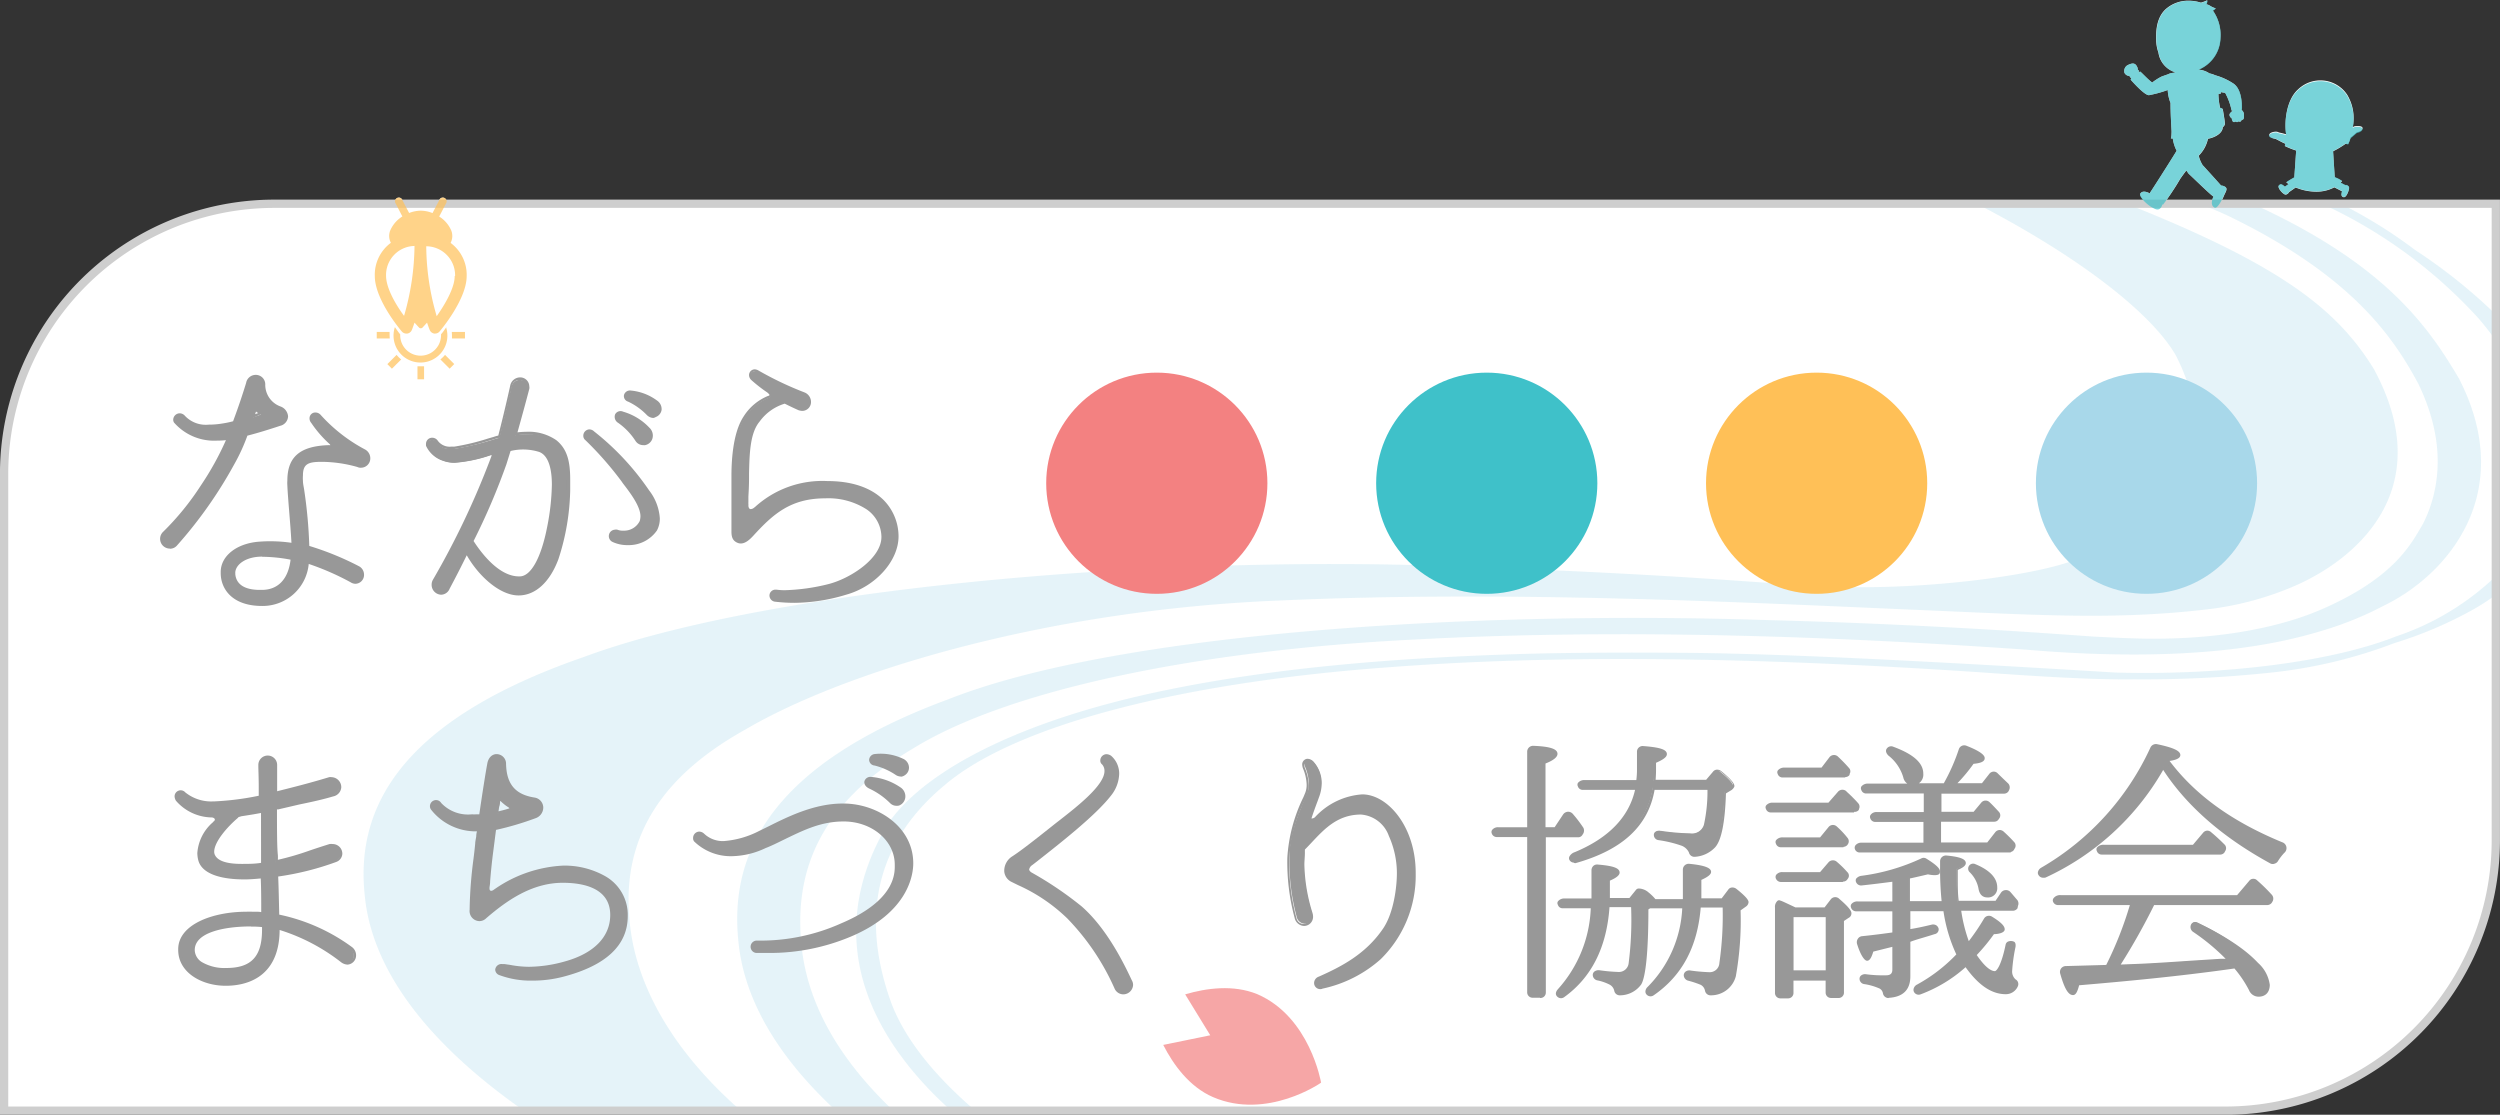 <svg xmlns="http://www.w3.org/2000/svg" viewBox="0 0 311.03 138.69"><rect x="0" y="0" width="311.03" height="138.69" fill="#333333" stroke="none"/><defs><style>.cls-1{fill:#fff;}.cls-2{opacity:0.3;}.cls-3{fill:#a8d8ea;}.cls-4{fill:none;stroke:#cecece;stroke-miterlimit:10;stroke-width:1.03px;}.cls-5{fill:#989898;}.cls-6,.cls-9{fill:#f38181;}.cls-10,.cls-7{fill:#3fc1c9;}.cls-8{fill:#ffc057;}.cls-10,.cls-11,.cls-9{opacity:0.7;}</style></defs><title>logo</title><g id="レイヤー_2" data-name="レイヤー 2"><g id="レイヤー_1-2" data-name="レイヤー 1"><path class="cls-1" d="M276.17,25.35a6,6,0,0,0,.52-1c.23-.55.58-.94,0-1.18a.91.91,0,0,0-.36-.08h0c-.12-.16-1.88-2.1-2.29-2.54a3.87,3.87,0,0,1-.49-1.18,4.21,4.21,0,0,0,1.15-2.1c1-.19,1.84-.76,1.84-1.45v0a.58.58,0,0,0,.27-.41c0-.35-.27-1.84-.27-1.84a.71.71,0,0,0-.33-.15A8.71,8.71,0,0,1,276,11.7a.7.7,0,0,0,.3-.07,1.36,1.36,0,0,0,0-.17l.54.1a7.92,7.92,0,0,1,.8,2.19h.13v0l-.07.09c-.13.11-.32.28-.32.43a.47.47,0,0,0,.27.43c0,.16.1.33.1.33a.2.2,0,0,0,.26.15.32.32,0,0,0,.13-.07.22.22,0,0,0,.2.08.21.21,0,0,0,.17-.11s.07.06.15.06a.23.23,0,0,0,.21-.23h.05c.19,0,.23-.18.25-.27a2,2,0,0,0,0-.34h0a.7.7,0,0,0-.36-.66v0h.09c0-.1.15-2.39-1-3.22a7.92,7.92,0,0,0-2.31-1.06,2.93,2.93,0,0,0-.71-.23l0,0a2.79,2.79,0,0,0-1.36-.47,4.39,4.39,0,0,0,2.72-3.9,5.28,5.28,0,0,0-.94-3.45,1.21,1.21,0,0,0,.36-.28c-.65-.17-.75-.45-1.18-.49a.82.82,0,0,0,.12-.51,4.43,4.43,0,0,1-.78.3,5,5,0,0,0-1.55-.24,4.21,4.21,0,0,0-2.63.88c-1.52,1.17-1.39,3.33-1.39,3.94a4.85,4.85,0,0,0,.28,1.62A3,3,0,0,0,270.65,9h0l-.25.06a1.7,1.7,0,0,0-.67.18h0l-.77.27a6.79,6.79,0,0,0-1.2.76c-.52-.36-1.39-1.33-1.5-1.36a1.15,1.15,0,0,0-.23.12l0,0a.25.25,0,0,0,.06-.22.19.19,0,0,0-.13-.13.65.65,0,0,0-.05-.31c-.17-.37-.39-.65-1.11-.31a.83.83,0,0,0-.49,1,.71.71,0,0,0,.61.39,2.87,2.87,0,0,0,.25.33l-.1.12s1.73,2,2.3,1.94a14.9,14.9,0,0,0,2.32-.64,5,5,0,0,0,.35,1.61h0c0,1.27.08,2.69.13,3.49,0,.19,0,.69-.09.93h.24a4.79,4.79,0,0,0,.48,1.53c-1,1.64-3.1,4.91-3.32,5.23l0,.08c-.45-.23-.92-.37-1.19,0-.16.22.32.81.8,1.24H55.48l0,0a.47.47,0,1,0-.83-.43l-.25.47H50.31l-.25-.47a.47.47,0,1,0-.83.43l0,0H34.15A33.64,33.64,0,0,0,.51,59v79.2H276.86a33.64,33.64,0,0,0,33.65-33.65V25.35Zm-4.94-3.07c.25-.37.52-.73.78-1.07l.27.39c.69.64,2.87,2.77,3.1,2.85h0a2.13,2.13,0,0,0-.18.9h-6C269.55,24.9,270.59,23.41,271.23,22.28Z"/><path class="cls-1" d="M283.08,17.27h0c.15.06.89.48,1.25.62a1.86,1.86,0,0,0-.07.28,9.94,9.94,0,0,0,1.4.56l0,.18-.22,3.17a11.28,11.28,0,0,0-1,.61l.29.22-.33.23-.13.09c-.25-.19-.47-.43-.73-.17s.37.91.51,1,.29.3.62,0a.33.33,0,0,0,.11-.15l.83-.58a6.71,6.71,0,0,0,2.49.52,4.73,4.73,0,0,0,2.32-.54l.95.49c-.05.31-.17.62.18.73s.64-.75.67-.92.14-.39-.26-.57a.37.37,0,0,0-.18,0l-.58-.3c.06-.07.13-.14.18-.21a3.58,3.58,0,0,0-.91-.47l-.2-3.15a.29.29,0,0,0,0-.09,11,11,0,0,0,1.54-.92l.33,0a4.42,4.42,0,0,0,.3-.77c.34-.28.69-.6.81-.68.33-.05.7-.27.68-.52s-.47-.26-.81-.24a.58.58,0,0,0-.35.1l-.05,0a5.68,5.68,0,0,0-.7-4,4,4,0,0,0-6.12-.66c-1.47,1.31-1.73,4.11-1.47,5.58a8.83,8.83,0,0,0-.92-.23.66.66,0,0,0-.35-.1c-.34,0-.82.14-.84.4S282.74,17.24,283.08,17.27Z"/><g class="cls-2"><path class="cls-3" d="M277.24,26.87c15.4,7.45,20.54,15.12,23.63,20.88C303.7,53.6,303.45,58,303,60.51a16.59,16.59,0,0,1-1.55,4.66c-1.42,2.39-3.47,6.71-12.8,10.72-4.68,2-11.81,3.6-20.86,3.57-2.27,0-4.67-.13-7.44-.27-4.2-.3-8.49-.6-12.86-.86-8.74-.51-17.83-.93-27.15-1.17-37.07-1.25-81.42,1.53-102.44,9.87-21.81,8.06-27.1,19-26.06,29.83.58,6.84,4.35,14.08,12.16,21.32h7.14c-7-6.64-10.43-13.27-11.31-19.6-1.21-9.2,1.41-18.16,13.66-25.39,11.66-7.28,35.24-12.28,62.61-13.63,27.19-1.46,54.57-.22,75.87,1.26,21,1.8,31.81-.81,36.73-2.29a42.55,42.55,0,0,0,8-3.24c7.58-3.7,16.61-13.78,9.23-28.19-3.86-6.54-9.27-14.29-25.69-21.75h-6.65C275,25.87,276.18,26.37,277.24,26.87Z"/><path class="cls-3" d="M310.51,74V71.68a33.11,33.11,0,0,1-12.37,7.48c-7.94,3.16-21.34,4.89-35,4.51-28.45-1.73-44.45-2.44-55.24-2.46-6-.06-14,0-19.53.18-11,.37-27.42,1.22-43,4.41-17.18,3.48-29.88,9.53-34.85,16.61-4.26,7-7.28,18,2.6,30.31a45.53,45.53,0,0,0,5.22,5.46h3c-5.1-4.37-8.71-8.86-10.43-13.34-4-11-1.77-20.17,6.58-27.13C126.49,90,147.85,84.8,173,83c20.15-1.53,44.09-1.32,73.17.63l2.14.15c4.71.32,11.83.81,17.19.74a149.74,149.74,0,0,0,16.66-.8A60.87,60.87,0,0,0,297.92,80a50.62,50.62,0,0,0,9.74-4.15A25.11,25.11,0,0,0,310.51,74Z"/><path class="cls-3" d="M308.42,39.68c.76.89,1.44,1.78,2.09,2.67V39.13a66.87,66.87,0,0,0-10-8,59.69,59.69,0,0,0-9.31-5.78h-2.33A60.41,60.41,0,0,1,308.42,39.68Z"/><path class="cls-3" d="M270.7,44.22c4.84,9.42,3.76,20.73-14.25,26-5.36,1.57-16.11,2.92-25.64,2.83-2.39,0-4.93-.15-7.85-.32-4.43-.32-9-.64-13.56-.93-9.21-.57-18.8-1-28.62-1.35-39.07-1.48-86,3.07-108.13,11.28-22.93,7.93-28.44,18.83-27.27,29.69.81,8.51,6.83,17.68,19.78,26.75h27c-8.56-7.5-12.62-15.28-13.65-22.09-1.34-9.21,1.37-18.17,14.23-25.32C105,83.55,130.16,75.9,159,74.72c28.64-1.3,57.56.22,80,1.18,14.17.6,24.08,1.27,35.52-.08a38.5,38.5,0,0,0,11.39-3.11c8-3.65,17.27-12.39,9.4-26.85-4.36-7-10.86-12.64-30.75-20.51H245.93C259,32.1,267.81,39.15,270.7,44.22Z"/></g><path class="cls-4" d="M34.15,25.35H310.51a0,0,0,0,1,0,0v79.18a33.65,33.65,0,0,1-33.65,33.65H.51a0,0,0,0,1,0,0V59A33.63,33.63,0,0,1,34.15,25.35Z"/><path class="cls-5" d="M34.76,52.81c-.66.2-2.35.79-4.15,1.24A22.8,22.8,0,0,1,29,57.68a54.29,54.29,0,0,1-7.09,10.1,1,1,0,0,1-.72.31,1,1,0,0,1-.69-1.8,34.72,34.72,0,0,0,4.7-5.81,35.37,35.37,0,0,0,3.25-5.94,10.79,10.79,0,0,1-1.42.1,6.35,6.35,0,0,1-5.18-2.18.45.45,0,0,1-.07-.24.64.64,0,0,1,.62-.62.71.71,0,0,1,.48.2A3.69,3.69,0,0,0,25.94,53a10.3,10.3,0,0,0,1.66-.13,12.34,12.34,0,0,0,1.56-.32c.52-1.41,1.18-3.14,1.66-4.87a1,1,0,0,1,1-.83,1,1,0,0,1,1,1,3,3,0,0,0,2,2.83,1.24,1.24,0,0,1,.83,1.07A1.09,1.09,0,0,1,34.76,52.81ZM44.89,58a.68.68,0,0,1-.35-.07,17,17,0,0,0-4.35-.66H40c-1.56,0-2.49.21-2.49,1.87a4.42,4.42,0,0,0,0,.69,66.57,66.57,0,0,1,.79,8.26,34.62,34.62,0,0,1,6.22,2.53,1,1,0,0,1,.59.89.93.93,0,0,1-.9,1,1.1,1.1,0,0,1-.52-.17A31.41,31.41,0,0,0,38.29,70c-.32,2.35-1.94,5.22-5.67,5.22h0c-3.52,0-4.94-2-4.94-3.91v-.14c0-1.83,1.8-3.38,4.63-3.59.48,0,1,0,1.45,0a17.84,17.84,0,0,1,2.7.21c-.1-2.21-.45-5.81-.52-7.36a3.44,3.44,0,0,1,0-.56c0-2.8,1.41-4.14,5-4.25.28,0,.34-.1.34-.17a.43.43,0,0,0-.13-.28A14.75,14.75,0,0,1,38.8,52.5a.77.77,0,0,1-.17-.49.52.52,0,0,1,.56-.52.68.68,0,0,1,.48.21,20.59,20.59,0,0,0,5.56,4.36,1,1,0,0,1,.66,1A1,1,0,0,1,44.89,58ZM32.62,69.09c-2.11,0-3.5,1-3.53,2.18,0,.07,0,.1,0,.14.11,1.28,1,2.14,3.25,2.14h.25c2.24,0,3.52-1.56,3.76-4.08A18.86,18.86,0,0,0,32.62,69.09Zm-.28-17.7a1.65,1.65,0,0,1-.45-.42s0,0-.07,0l-.07.07-.31.9.87-.31c.1,0,.1-.07.1-.07S32.37,51.46,32.34,51.39Z"/><path class="cls-5" d="M32.62,75.39c-3.82,0-5.16-2.2-5.16-4.09v-.14c0-2,2-3.57,4.8-3.77a18.31,18.31,0,0,1,4,.14c-.06-1.15-.18-2.65-.29-4s-.19-2.43-.22-3.15a3.57,3.57,0,0,1,0-.57c0-3,1.6-4.32,5.18-4.43a.45.45,0,0,0,.17,0,.58.58,0,0,0-.08-.12,14.23,14.23,0,0,1-2.3-2.65.84.84,0,0,1-.21-.59.71.71,0,0,1,.74-.7.87.87,0,0,1,.61.26,20.08,20.08,0,0,0,5.52,4.32A1.25,1.25,0,0,1,46.07,57a1.16,1.16,0,0,1-1.18,1.19.87.87,0,0,1-.43-.09,16.62,16.62,0,0,0-4.27-.64H40c-1.63,0-2.31.24-2.31,1.69a4.12,4.12,0,0,0,0,.67c0,.35.09.71.15,1.1a59.44,59.44,0,0,1,.64,7,36.19,36.19,0,0,1,6.13,2.5,1.18,1.18,0,0,1,.68,1.06,1.1,1.1,0,0,1-1.08,1.15,1.15,1.15,0,0,1-.61-.2,32.76,32.76,0,0,0-5.19-2.27A5.76,5.76,0,0,1,32.62,75.39Zm1.1-7.68c-.47,0-1,0-1.44,0-2.62.19-4.46,1.6-4.46,3.41v.14C27.82,73,29.07,75,32.58,75A5.47,5.47,0,0,0,38.11,70l0-.21.21.06a31.88,31.88,0,0,1,5.46,2.37.89.89,0,0,0,.43.15.75.75,0,0,0,.72-.79.79.79,0,0,0-.49-.73,33.94,33.94,0,0,0-6.19-2.51l-.13,0v-.13A56.26,56.26,0,0,0,37.5,61c-.06-.39-.11-.75-.15-1.11a4.73,4.73,0,0,1,0-.71c0-1.9,1.21-2.05,2.67-2.05h.21a17.45,17.45,0,0,1,4.4.66.52.52,0,0,0,.3.07.81.81,0,0,0,.82-.83.88.88,0,0,0-.55-.8,20.33,20.33,0,0,1-5.62-4.4c-.24-.23-.73-.21-.73.19a.5.5,0,0,0,.14.37A13.64,13.64,0,0,0,41.2,55a.61.61,0,0,1,.21.42c0,.06,0,.35-.53.35-3.39.1-4.83,1.32-4.83,4.07a2.91,2.91,0,0,0,0,.52c0,.75.13,1.93.22,3.17.12,1.43.24,3,.3,4.22V68l-.22,0A17.75,17.75,0,0,0,33.72,67.71Zm-1.1,6h-.25c-2.68,0-3.34-1.26-3.43-2.31a.38.38,0,0,1,0-.15c0-1.35,1.63-2.36,3.71-2.36a19.28,19.28,0,0,1,3.8.38l.16,0v.16C36.31,72.18,34.87,73.73,32.62,73.73Zm0-4.46c-2.06,0-3.32,1-3.35,2a.37.37,0,0,1,0,.14c.1,1.29,1.13,2,3.06,2h.25c2,0,3.29-1.33,3.57-3.76A19.36,19.36,0,0,0,32.62,69.27Zm-11.48-1a1.21,1.21,0,0,1-.82-2.11A33.48,33.48,0,0,0,25,60.38a36.15,36.15,0,0,0,3.11-5.62,10.42,10.42,0,0,1-1.13.06,6.63,6.63,0,0,1-5.33-2.25.65.65,0,0,1-.1-.35.82.82,0,0,1,.8-.8.87.87,0,0,1,.61.26,3.55,3.55,0,0,0,3,1.15,9.86,9.86,0,0,0,1.63-.13A12,12,0,0,0,29,52.41l.16-.44c.49-1.32,1-2.82,1.46-4.33a1.21,1.21,0,0,1,1.15-1A1.18,1.18,0,0,1,33,47.9a2.87,2.87,0,0,0,1.9,2.67,1.43,1.43,0,0,1,.94,1.23,1.26,1.26,0,0,1-1,1.18h0l-.48.16c-.81.26-2.16.7-3.58,1.06a23.44,23.44,0,0,1-1.64,3.57A54.44,54.44,0,0,1,22,67.89,1.16,1.16,0,0,1,21.14,68.27Zm7.55-14-.12.3a36.8,36.8,0,0,1-3.27,6,34.33,34.33,0,0,1-4.72,5.84.9.9,0,0,0-.3.66.89.89,0,0,0,.86.83.84.84,0,0,0,.6-.26,54.62,54.62,0,0,0,7.05-10.06A22.47,22.47,0,0,0,30.44,54l0-.09.1,0c1.44-.37,2.82-.82,3.65-1.09l.49-.16h0a.9.9,0,0,0,.73-.83,1.08,1.08,0,0,0-.72-.9,3.19,3.19,0,0,1-2.11-3,.82.82,0,0,0-.82-.86.86.86,0,0,0-.8.7c-.42,1.53-1,3-1.47,4.36l-.22.62-.09,0a13,13,0,0,1-1.58.32,10.61,10.61,0,0,1-1.69.14,3.85,3.85,0,0,1-3.24-1.28.5.5,0,0,0-.35-.14.46.46,0,0,0-.44.44.33.33,0,0,0,.05.16,6.3,6.3,0,0,0,5,2.08,10.21,10.21,0,0,0,1.39-.1Zm2.46-2.1.47-1.33.13-.12h.07a.24.24,0,0,1,.2.09,1.66,1.66,0,0,0,.41.38l0,0,0,.05,0,0a.26.26,0,0,1,.06.17c0,.06,0,.17-.23.24Zm.72-1-.13.38.39-.14A2.05,2.05,0,0,1,31.87,51.23Z"/><path class="cls-5" d="M70.61,61a29.36,29.36,0,0,1-1.45,8.5c-1,3-2.84,4.39-4.64,4.39-2.24,0-5-2.45-6.46-5.15Q57,71,55.78,73.2a1,1,0,0,1-.9.66,1.05,1.05,0,0,1-1-1,1,1,0,0,1,.13-.55,100.22,100.22,0,0,0,7.16-15,8.09,8.09,0,0,0,.28-.83,3.74,3.74,0,0,0-.45.14,17.59,17.59,0,0,1-4.43.93,3.94,3.94,0,0,1-1.41-.24,3.32,3.32,0,0,1-2-1.83c0-.07,0-.14,0-.21a.58.58,0,0,1,.62-.55.66.66,0,0,1,.52.31,2,2,0,0,0,1.86.8,1.5,1.5,0,0,0,.42,0,34.06,34.06,0,0,0,4.87-1.17,4.24,4.24,0,0,1,.66-.18c.69-2.62,1.52-6.36,1.52-6.36a1.07,1.07,0,0,1,1-.86,1,1,0,0,1,1,.93.7.7,0,0,1,0,.28c-.38,1.45-1,3.59-1.55,5.67a8.47,8.47,0,0,1,1.31-.11,5.84,5.84,0,0,1,3.66,1c1.28,1,1.66,2.48,1.66,4.8C70.64,60.1,70.64,60.55,70.61,61Zm-3.46-4.94a5.41,5.41,0,0,0-1.9-.31,9,9,0,0,0-1.87.2l-.58,1.77a84.81,84.81,0,0,1-4.08,9.61C59.79,69,62,71.89,64.56,71.89h.1c1.52,0,2.84-2.42,3.6-6.33a29.93,29.93,0,0,0,.59-5.25C68.85,58.23,68.4,56.54,67.15,56.06Zm14.42,9.88a4.07,4.07,0,0,1-3.46,1.7,4.36,4.36,0,0,1-1.83-.38.61.61,0,0,1-.35-.56.59.59,0,0,1,.56-.62.45.45,0,0,1,.24,0,2.23,2.23,0,0,0,.86.13,2.31,2.31,0,0,0,2.21-1.31,2.17,2.17,0,0,0,.11-.66c0-1.34-1.35-3.07-2.35-4.39A42.7,42.7,0,0,0,73,54.64a.54.54,0,0,1-.21-.42.61.61,0,0,1,.59-.62.67.67,0,0,1,.45.21A32.63,32.63,0,0,1,80.6,61.1a6.2,6.2,0,0,1,1.31,3.39A2.93,2.93,0,0,1,81.57,65.94ZM79.25,54.78A8.39,8.39,0,0,0,77,52.46c-.69-.52-.35-1.28.41-1.07a6.91,6.91,0,0,1,3.18,1.94C81.77,54.54,80.08,55.92,79.25,54.78Zm1.35-3.32a8,8,0,0,0-2.39-1.7c-.69-.27-.48-1.07.28-1a6.32,6.32,0,0,1,3.15,1.21C82.85,50.84,81.64,52.46,80.6,51.46Z"/><path class="cls-5" d="M64.52,74.08c-2.35,0-5-2.44-6.45-5-.68,1.39-1.4,2.79-2.13,4.16a1.17,1.17,0,0,1-1.06.75,1.23,1.23,0,0,1-1.18-1.22,1.22,1.22,0,0,1,.16-.64,101.14,101.14,0,0,0,7.14-15c.06-.17.13-.34.18-.5l-.11,0a17.82,17.82,0,0,1-4.5.95,4.1,4.1,0,0,1-1.48-.26A3.49,3.49,0,0,1,53,55.46V55.4s0,0,0-.06a.57.57,0,0,1,0-.15.76.76,0,0,1,.81-.73.84.84,0,0,1,.67.39,1.84,1.84,0,0,0,1.71.71,2.17,2.17,0,0,0,.37,0,28.21,28.21,0,0,0,4.15-1l.72-.21a4.58,4.58,0,0,1,.56-.16c.68-2.58,1.49-6.2,1.49-6.24a1.27,1.27,0,0,1,1.22-1,1.13,1.13,0,0,1,1.15,1.11.81.81,0,0,1,0,.33c-.37,1.42-.93,3.47-1.47,5.4a9.59,9.59,0,0,1,1.06-.07,6.05,6.05,0,0,1,3.78,1.05c1.43,1.16,1.72,2.81,1.72,4.94,0,.37,0,.84,0,1.29a29.25,29.25,0,0,1-1.46,8.55C68.43,72.39,66.63,74.08,64.52,74.08Zm-6.47-5.73.17.31c1.35,2.45,4,5,6.3,5,2,0,3.61-1.59,4.46-4.26A28.61,28.61,0,0,0,70.43,61h0c0-.45,0-.88,0-1.27,0-2.43-.44-3.73-1.59-4.66a5.75,5.75,0,0,0-3.55-1A8.22,8.22,0,0,0,64,54.2l-.28,0,.08-.27c.57-2,1.17-4.18,1.56-5.67a.86.86,0,0,0,0-.23.77.77,0,0,0-.78-.75.88.88,0,0,0-.86.72s-.84,3.77-1.52,6.37l0,.11-.11,0a3,3,0,0,0-.62.17l-.74.21a27.93,27.93,0,0,1-4.19,1,1.5,1.5,0,0,1-.43,0,2.17,2.17,0,0,1-2-.9.45.45,0,0,0-.35-.21.4.4,0,0,0-.44.37.15.15,0,0,0,0,.06.36.36,0,0,1,0,.11,3.16,3.16,0,0,0,1.89,1.7,3.61,3.61,0,0,0,1.35.23A17.25,17.25,0,0,0,61,56.37a2.52,2.52,0,0,1,.45-.14l.3-.08-.08.3c-.07.28-.18.57-.28.85a102.37,102.37,0,0,1-7.17,15.06.83.83,0,0,0-.11.46.87.87,0,0,0,.82.86c.2,0,.49-.06.74-.56.78-1.47,1.55-3,2.28-4.46Zm6.61,3.72h-.1c-2.66,0-4.9-2.91-6-4.65l-.05-.08,0-.09a80.72,80.72,0,0,0,4.07-9.59l.62-1.86.11,0a7.06,7.06,0,0,1,3.86.11h0c1.2.46,1.81,2,1.81,4.42a30,30,0,0,1-.59,5.29C67.63,69.71,66.26,72.07,64.66,72.07Zm-5.74-4.76c.89,1.39,3.11,4.4,5.64,4.4h.1c1.39,0,2.67-2.31,3.42-6.18a29.27,29.27,0,0,0,.58-5.22c0-1.58-.27-3.58-1.57-4.08a6.68,6.68,0,0,0-3.57-.12L63,57.77A82.55,82.55,0,0,1,58.92,67.31Zm19.19.51a4.35,4.35,0,0,1-1.91-.4.8.8,0,0,1,.29-1.52.72.72,0,0,1,.32,0,1.82,1.82,0,0,0,.78.12,2.16,2.16,0,0,0,2-1.2,2.21,2.21,0,0,0,.09-.59c0-1.25-1.29-2.94-2.24-4.17L77.41,60a41.83,41.83,0,0,0-4.57-5.23.69.69,0,0,1-.27-.55.79.79,0,0,1,.77-.8.88.88,0,0,1,.58.26A32.82,32.82,0,0,1,80.75,61a6.35,6.35,0,0,1,1.34,3.48A3.13,3.13,0,0,1,81.73,66h0A4.27,4.27,0,0,1,78.11,67.82Zm-1.62-1.56a.41.41,0,0,0-.38.44.42.42,0,0,0,.24.39,4,4,0,0,0,1.76.37,3.91,3.91,0,0,0,3.3-1.6,2.8,2.8,0,0,0,.32-1.37,6,6,0,0,0-1.28-3.28A32.65,32.65,0,0,0,73.68,54a.51.51,0,0,0-.34-.17.44.44,0,0,0-.41.44.4.4,0,0,0,.14.28,41,41,0,0,1,4.63,5.28l.08.11c1,1.35,2.31,3,2.31,4.39A2.46,2.46,0,0,1,80,65a2.52,2.52,0,0,1-2.39,1.44,2.19,2.19,0,0,1-.93-.16A.37.37,0,0,0,76.49,66.26ZM80,55.38a1.13,1.13,0,0,1-.92-.5h0a8.17,8.17,0,0,0-2.17-2.27.87.87,0,0,1-.38-1.06.76.76,0,0,1,1-.33,7.23,7.23,0,0,1,3.27,2,1.33,1.33,0,0,1,.36,1.37,1.2,1.2,0,0,1-.95.8Zm-.62-.71a.74.74,0,0,0,.72.34.85.85,0,0,0,.67-.56,1,1,0,0,0-.29-1,6.78,6.78,0,0,0-3.09-1.88c-.25-.07-.46,0-.53.14s0,.39.27.61A8.61,8.61,0,0,1,79.4,54.67ZM81.29,52a1.21,1.21,0,0,1-.82-.37h0a7.93,7.93,0,0,0-2.32-1.66.72.72,0,0,1-.52-.82.77.77,0,0,1,.87-.56,6.48,6.48,0,0,1,3.24,1.24A1.28,1.28,0,0,1,82.31,51a1.13,1.13,0,0,1-.72.88A1,1,0,0,1,81.29,52Zm-2.85-3.05a.43.43,0,0,0-.46.28c0,.16.08.32.3.41a8,8,0,0,1,2.44,1.73h0a.72.72,0,0,0,.75.23A.73.73,0,0,0,82,51a.91.91,0,0,0-.42-.89,6.09,6.09,0,0,0-3-1.17Z"/><path class="cls-5" d="M105.14,73.86a22.47,22.47,0,0,1-6.32,1,21.68,21.68,0,0,1-2.35-.14.6.6,0,0,1-.56-.59.56.56,0,0,1,.59-.55h.1a8,8,0,0,0,1,.07,24.75,24.75,0,0,0,5.5-.76c3-.76,6.78-3.39,6.74-6.09a4.36,4.36,0,0,0-1.9-3.52,9,9,0,0,0-5.26-1.45c-4.39,0-6.67,2.1-9.05,4.7-.49.52-1.11,1.1-1.73.86-.8-.31-.73-.86-.73-1.45s.07-1.94,0-3.8l0-2.8c0-2.67.35-5.6,1.45-7.3a6.36,6.36,0,0,1,3-2.56c.21-.07.28-.2.28-.27s-.14-.28-.35-.45a20.7,20.7,0,0,1-2-1.56.67.67,0,0,1-.21-.45.54.54,0,0,1,.52-.55.78.78,0,0,1,.35.1A41.4,41.4,0,0,0,100,49a1.08,1.08,0,0,1,.73,1,.92.92,0,0,1-.9.93,1.84,1.84,0,0,1-.41-.06c-.56-.25-1.11-.52-1.73-.83h-.07c-.8.13-1.83.65-3.25,2.28S93,56.82,93,59.44c0,1.91-.1,2.63-.1,3.08,0,.17,0,.28,0,.42,0,.38.2.62.44.62a1,1,0,0,0,.56-.21,12.34,12.34,0,0,1,9-3.28c3.32,0,5.49,1,6.84,2.31a6.33,6.33,0,0,1,1.8,4.39C111.54,69.61,108.88,72.82,105.14,73.86Z"/><path class="cls-5" d="M98.82,75a21,21,0,0,1-2.37-.14.78.78,0,0,1-.72-.77.74.74,0,0,1,.77-.73h.1a7.8,7.8,0,0,0,1,.07,24.77,24.77,0,0,0,5.46-.76c2.72-.69,6.63-3.2,6.6-5.9a4.21,4.21,0,0,0-1.83-3.39A8.79,8.79,0,0,0,102.65,62c-4.31,0-6.5,2-8.92,4.64-.4.43-1.14,1.21-1.93.91S91,66.58,91,66v-.13c0-.18,0-.42,0-.73,0-.7,0-1.77,0-3.07l0-2.8c0-1.51.09-5.26,1.48-7.4a6.52,6.52,0,0,1,3.09-2.62c.13,0,.16-.1.17-.12a1.2,1.2,0,0,0-.28-.3,18.61,18.61,0,0,1-2-1.56.87.87,0,0,1-.27-.59.72.72,0,0,1,.7-.73,1,1,0,0,1,.43.12,41.35,41.35,0,0,0,5.79,2.76A1.28,1.28,0,0,1,100.9,50a1.1,1.1,0,0,1-1.08,1.12,1.77,1.77,0,0,1-.46-.08c-.57-.25-1.11-.51-1.73-.82h0a6,6,0,0,0-3.12,2.22c-1.2,1.42-1.26,4-1.32,6.4v.57c0,1.18-.06,1.91-.08,2.39,0,.3,0,.51,0,.68a1.25,1.25,0,0,0,0,.21,1.36,1.36,0,0,1,0,.21c0,.25.13.44.26.44a.7.7,0,0,0,.45-.18l.12-.09a12.44,12.44,0,0,1,9-3.22c3,0,5.4.79,7,2.37a6.45,6.45,0,0,1,1.85,4.51c0,3.06-2.87,6.25-6.53,7.26A22.56,22.56,0,0,1,98.82,75Zm-2.24-1.28H96.5a.37.37,0,0,0-.41.37.42.42,0,0,0,.39.41,23.35,23.35,0,0,0,2.34.14,22.57,22.57,0,0,0,6.27-1h0c3.52-1,6.27-4,6.27-6.92a6.09,6.09,0,0,0-1.75-4.26c-1.5-1.5-3.76-2.26-6.71-2.26a12.11,12.11,0,0,0-8.75,3.14l-.13.1a1.14,1.14,0,0,1-.67.25c-.33,0-.58-.31-.62-.79,0-.07,0-.12,0-.17a2,2,0,0,1,0-.26c0-.17,0-.39,0-.69,0-.49.06-1.22.08-2.39l0-.57c.06-2.51.12-5.1,1.41-6.63a6.21,6.21,0,0,1,3.36-2.34h.14l0,0c.63.32,1.17.59,1.72.83a1.74,1.74,0,0,0,.34,0,.74.74,0,0,0,.72-.75.9.9,0,0,0-.61-.83,43.23,43.23,0,0,1-5.84-2.78.59.59,0,0,0-.25-.08.36.36,0,0,0-.34.37.46.46,0,0,0,.16.32,18.61,18.61,0,0,0,2,1.54c.29.24.43.43.43.6a.54.54,0,0,1-.4.45,6.11,6.11,0,0,0-2.91,2.48c-1,1.45-1.47,4.07-1.43,7.19l0,2.8c0,1.32,0,2.38,0,3.09,0,.3,0,.54,0,.72V66c0,.53,0,.91.61,1.15s1-.28,1.54-.82c2.39-2.6,4.73-4.76,9.18-4.76A9.17,9.17,0,0,1,108,63.1a4.56,4.56,0,0,1,2,3.67c0,2.89-4,5.54-6.88,6.26a24.82,24.82,0,0,1-5.54.77A7.57,7.57,0,0,1,96.58,73.73Z"/><path class="cls-5" d="M43.26,119.9a1.21,1.21,0,0,1-.72-.28,24,24,0,0,0-7.92-4.11v.14c0,5.46-3.63,6.81-6.5,6.81h-.07c-2.49,0-5.7-1.35-5.7-4.29v-.07c0-2.8,3.87-4.49,8.3-4.49a5.78,5.78,0,0,1,.72,0c.45,0,.9,0,1.32.11,0-1.52,0-3.08-.07-4.6-.73.07-1.46.14-2.18.14-2.63,0-5.19-.56-5.6-2.28a3.44,3.44,0,0,1-.11-.83,5.47,5.47,0,0,1,1.94-3.74s0,0,0,0a.64.64,0,0,0,.2-.38.52.52,0,0,0-.52-.45,5.86,5.86,0,0,1-4.35-2,.91.91,0,0,1-.14-.41.56.56,0,0,1,.55-.59.85.85,0,0,1,.49.21,5.32,5.32,0,0,0,3.66,1.1h.14a34.33,34.33,0,0,0,5.63-.76c0-1.76-.06-3.25-.06-3.83v-.14a1,1,0,1,1,2,0v0c0,.76,0,2,0,3.45h0c2.07-.51,4.11-1,6.67-1.79a.63.63,0,0,1,.27,0,1.07,1.07,0,0,1,1,1.07c0,.38-.25.76-.87,1-1.52.45-3.32.83-6.53,1.59-.21,0-.38.11-.59.14,0,2.35,0,4.74.1,5.84a5.36,5.36,0,0,1,0,.8,64.26,64.26,0,0,0,6.71-2,1.42,1.42,0,0,1,.34,0,1,1,0,0,1,1,1,.93.93,0,0,1-.62.86,34.88,34.88,0,0,1-7.36,1.83c.07,1.42.1,3.08.14,5a23.12,23.12,0,0,1,9,4,1.07,1.07,0,0,1,.49.89A1,1,0,0,1,43.26,119.9Zm-10.54-4.7a10.56,10.56,0,0,0-1.49-.1h0c-3.6,0-7.19.86-7.19,3.11v.07a2,2,0,0,0,1.07,1.66,5.71,5.71,0,0,0,3,.69c3.73,0,4.63-2.15,4.63-4.95Zm-.14-7.64c0-.28,0-.52,0-.8,0-1.21-.07-3.52-.11-5.77-1,.21-1.93.35-2.83.48a.62.62,0,0,0-.14.14c-1.52,1.28-3.08,3.15-3.08,4.39a1.1,1.1,0,0,0,.11.49c.41.86,1.62,1.21,3.49,1.21a23.6,23.6,0,0,0,2.49-.14Z"/><path class="cls-5" d="M28.12,122.64h-.07c-2.85,0-5.88-1.57-5.88-4.47v-.07c0-3.07,4.26-4.67,8.48-4.67a6.44,6.44,0,0,1,.75,0l.42,0c.23,0,.46,0,.68.05,0-1.42,0-2.88-.06-4.19-.67.06-1.34.12-2,.12-3.41,0-5.41-.88-5.78-2.42a3.7,3.7,0,0,1-.11-.87,5.59,5.59,0,0,1,1.95-3.83.2.2,0,0,1,.11-.11.34.34,0,0,0,.12-.21c0-.15-.18-.25-.36-.27a6,6,0,0,1-4.48-2.08,1.14,1.14,0,0,1-.17-.52.76.76,0,0,1,1.33-.52A5.15,5.15,0,0,0,26.6,99.7h.14A34.86,34.86,0,0,0,32.19,99l0-1.06c0-1.22-.05-2.19-.05-2.63v-.14a1.17,1.17,0,1,1,2.34,0c0,.76,0,1.94,0,3.27,2.07-.52,4-1,6.47-1.75a.94.94,0,0,1,.32,0,1.25,1.25,0,0,1,1.19,1.25,1.24,1.24,0,0,1-1,1.14c-1.11.33-2.33.62-4.19,1l-2.36.55-.29.07-.16,0c0,2.51,0,4.68.11,5.68a5.83,5.83,0,0,1,0,.59,34.46,34.46,0,0,0,4-1.17c.74-.25,1.53-.51,2.43-.79a1.58,1.58,0,0,1,.4,0,1.2,1.2,0,0,1,1.19,1.22,1.14,1.14,0,0,1-.74,1,35.15,35.15,0,0,1-7.24,1.82c.06,1.38.09,3,.13,4.74a23.37,23.37,0,0,1,9,4,1.28,1.28,0,0,1,.56,1,1.15,1.15,0,0,1-1.05,1.22,1.45,1.45,0,0,1-.83-.31,24,24,0,0,0-7.63-4C34.75,122,30.12,122.64,28.12,122.64Zm2.53-8.85c-4,0-8.12,1.48-8.12,4.31v.07c0,3,3.39,4.11,5.52,4.11h.07c1.9,0,6.32-.65,6.32-6.63v-.37l.23.06a23.35,23.35,0,0,1,8,4.14,1.13,1.13,0,0,0,.62.24.79.79,0,0,0,.69-.86.92.92,0,0,0-.41-.75,22.94,22.94,0,0,0-9-3.94l-.14,0V114c0-1.9-.07-3.59-.14-5v-.16l.16,0a34.32,34.32,0,0,0,7.33-1.82.75.75,0,0,0,.5-.69.83.83,0,0,0-.82-.86,1.09,1.09,0,0,0-.3,0c-.89.27-1.68.54-2.41.78a32.53,32.53,0,0,1-4.31,1.23l-.21,0v-.22a6.52,6.52,0,0,0,0-.77c-.07-1-.11-3.29-.11-5.87v-.15l.15,0a2.3,2.3,0,0,0,.28-.06l.31-.08,2.35-.55c1.85-.42,3.07-.71,4.16-1,.47-.16.74-.44.74-.8a.89.89,0,0,0-.83-.89.47.47,0,0,0-.21,0c-2.55.76-4.54,1.26-6.69,1.8h-.26v-.19c0-1.41,0-2.69,0-3.45s-.39-.93-.78-.93a.79.79,0,0,0-.82.86v.14c0,.44,0,1.41,0,2.62l0,1.36-.15,0a35.07,35.07,0,0,1-5.67.77H26.6a5.44,5.44,0,0,1-3.78-1.16.77.77,0,0,0-.37-.16.38.38,0,0,0-.37.41.83.83,0,0,0,.12.33,5.69,5.69,0,0,0,4.21,1.91.69.69,0,0,1,.68.63.76.76,0,0,1-.26.51l0,0a5.16,5.16,0,0,0-1.87,3.6A3.46,3.46,0,0,0,25,107c.42,1.72,3.18,2.12,5.43,2.15.71,0,1.43-.07,2.14-.14l.19,0,0,.2c0,1.42.07,3,.07,4.6V114l-.21,0a7.62,7.62,0,0,0-.86-.08l-.44,0A5.62,5.62,0,0,0,30.65,113.79Zm-2.56,7a5.89,5.89,0,0,1-3.11-.72,2.17,2.17,0,0,1-1.15-1.81v-.07c0-2.43,3.81-3.3,7.37-3.3a11,11,0,0,1,1.55.11l.15,0v.64C32.9,117.88,32.4,120.81,28.09,120.81Zm3.14-5.53c-3.42,0-7,.77-7,2.93v.07a1.83,1.83,0,0,0,1,1.5,5.58,5.58,0,0,0,2.92.67c3.12,0,4.45-1.43,4.45-4.77v-.32A11.24,11.24,0,0,0,31.23,115.28ZM30,107.88c-2.06,0-3.23-.42-3.66-1.31a1.45,1.45,0,0,1-.12-.57c0-1.29,1.56-3.19,3.12-4.5a.45.45,0,0,1,.13-.14l0,0,.08,0,.2,0c.84-.13,1.7-.27,2.63-.46l.21,0V101c0,1,0,1.91.06,2.79,0,1.23,0,2.28,0,3,0,.14,0,.26,0,.39s0,.27,0,.41v.18h-.28A23,23,0,0,1,30,107.88Zm-.3-6.23h0l-.05,0,0,.06c-1.45,1.22-3,3.07-3,4.25a.88.88,0,0,0,.09.41c.36.74,1.45,1.11,3.33,1.11.81,0,1.6,0,2.41-.13,0-.08,0-.15,0-.22s0-.26,0-.41c0-.69,0-1.75,0-3,0-.82,0-1.7,0-2.58-.86.17-1.66.29-2.44.41Z"/><path class="cls-5" d="M70,121.35a14.31,14.31,0,0,1-3.77.49,10.83,10.83,0,0,1-4-.66.56.56,0,0,1-.45-.52c0-.27.28-.52.69-.52l.25,0a20.49,20.49,0,0,0,3.07.34,17.18,17.18,0,0,0,4.46-.65c3.7-1,5.85-3.15,5.85-6s-2.25-4.15-6.09-4.15-6.95,2.14-9.64,4.46a1.12,1.12,0,0,1-.76.31c-.52,0-1-.42-1-1.25v-.17c0-3,.52-6.12.69-8,0-.38.14-1,.25-1.73h-.14a6.92,6.92,0,0,1-5.64-2.63.52.52,0,0,1-.1-.31.58.58,0,0,1,.59-.58.54.54,0,0,1,.48.27c.8.94,1.9,1.49,4,1.49a3,3,0,0,0,.58,0,2.63,2.63,0,0,0,.49,0c.34-2.42.79-5.29,1-6.46.14-.7.55-1,1-1a1,1,0,0,1,1,1c.07,2.9,1.49,4,3.67,4.36a1.09,1.09,0,0,1,1,1.07,1.23,1.23,0,0,1-.93,1.17,35.85,35.85,0,0,1-5,1.45l-.34,2.63c-.32,2.35-.42,4.08-.49,4.67v.14c0,.34.17.48.42.48a.85.85,0,0,0,.41-.17,15.91,15.91,0,0,1,8.68-3c2.87,0,7.71,1.32,7.71,6.09S73.06,120.56,70,121.35Zm-6.67-21a4.72,4.72,0,0,1-1-.76c-.07-.07-.11-.07-.14-.07s-.21.11-.21.28-.1.66-.24,1.42a14.24,14.24,0,0,0,1.66-.45c.07,0,.1-.07.1-.17A.38.38,0,0,0,63.35,100.33Z"/><path class="cls-5" d="M66.25,122a11.19,11.19,0,0,1-4.08-.67.76.76,0,0,1-.56-.69.78.78,0,0,1,.87-.7l.27,0,.69.1a12.92,12.92,0,0,0,2.36.24,16.88,16.88,0,0,0,4.42-.65c3.68-1,5.7-3.09,5.7-5.8,0-3.28-3.21-4-5.9-4-3.86,0-7,2.23-9.53,4.41a1.21,1.21,0,0,1-.87.36,1.26,1.26,0,0,1-1.19-1.43v-.17a53.93,53.93,0,0,1,.48-6.17c.09-.7.16-1.33.21-1.87,0-.23.07-.53.13-.9q0-.29.09-.63a7.07,7.07,0,0,1-5.71-2.7.7.7,0,0,1-.14-.42.76.76,0,0,1,.77-.77.74.74,0,0,1,.63.36,4.58,4.58,0,0,0,3.83,1.41,3.51,3.51,0,0,0,.55,0l.36,0c.35-2.44.79-5.23,1-6.34.17-.85.71-1.15,1.15-1.15a1.19,1.19,0,0,1,1.18,1.22c.06,2.51,1.14,3.8,3.51,4.18a1.28,1.28,0,0,1,1.12,1.25,1.42,1.42,0,0,1-1,1.34,37.32,37.32,0,0,1-4.88,1.44l-.32,2.5c-.22,1.65-.34,3-.41,3.86,0,.35-.06.63-.08.8v.12c0,.26.12.3.24.3a.68.68,0,0,0,.3-.14,16.3,16.3,0,0,1,8.67-3h.12a10.31,10.31,0,0,1,5,1.28,5.53,5.53,0,0,1,2.87,5c0,3.62-2.69,6.15-8,7.54A14.92,14.92,0,0,1,66.25,122Zm-3.79-1.7c-.29,0-.49.18-.49.34s.12.28.33.35a10.69,10.69,0,0,0,4,.65,14.1,14.1,0,0,0,3.72-.48h0c5.12-1.34,7.72-3.76,7.72-7.19,0-4.66-4.74-5.9-7.53-5.9h-.11A15.91,15.91,0,0,0,61.58,111a1,1,0,0,1-.51.2.58.58,0,0,1-.6-.66v-.14c0-.19.05-.46.08-.82.07-.88.19-2.21.41-3.87l.36-2.76.13,0a36.14,36.14,0,0,0,5-1.45,1.05,1.05,0,0,0,.81-1,.92.92,0,0,0-.81-.9c-2.54-.4-3.76-1.84-3.82-4.53a.83.83,0,0,0-.82-.86c-.38,0-.69.33-.79.86-.2,1.13-.65,4-1,6.45l0,.13-.13,0a2.32,2.32,0,0,1-.52,0,3.89,3.89,0,0,1-.58,0c-2,0-3.19-.46-4.12-1.55a.38.38,0,0,0-.34-.21.4.4,0,0,0-.41.4.35.35,0,0,0,.07.21,6.76,6.76,0,0,0,5.49,2.55h.34l0,.21c0,.3-.09.58-.13.83s-.09.66-.12.89c0,.53-.12,1.17-.21,1.88a53.2,53.2,0,0,0-.48,6.12v.17c0,.74.42,1.07.83,1.07a.92.92,0,0,0,.63-.26c2.6-2.24,5.79-4.51,9.77-4.51s6.27,1.49,6.27,4.33-2.13,5.07-6,6.15a17.13,17.13,0,0,1-4.51.66,14.09,14.09,0,0,1-2.42-.24l-.68-.1Zm-.93-18.89,0-.26c.07-.38.12-.71.16-1s.06-.4.08-.47a.41.41,0,0,1,.39-.43.34.34,0,0,1,.26.12,5,5,0,0,0,1,.73h0a.54.54,0,0,1,.25.4c0,.22-.11.33-.24.35a14.84,14.84,0,0,1-1.66.44Zm.68-1.73s0,0,0,.08v.06s0,.23-.07.44-.07.42-.12.68c.65-.15,1.12-.29,1.35-.37a.2.2,0,0,0-.07-.1,5.48,5.48,0,0,1-1-.79Z"/><path class="cls-5" d="M105.77,116.37a25.59,25.59,0,0,1-10.2,2c-.49,0-1,0-1.45,0a.66.66,0,0,1-.63-.59.64.64,0,0,1,.7-.59A24.52,24.52,0,0,0,104.76,115c3.46-1.45,6.74-3.77,6.74-7.12v-.28c0-3.14-3-5.56-6.53-5.56s-6.19,1.73-9.82,3.39a10,10,0,0,1-4.08.93,6.32,6.32,0,0,1-4.49-1.69.45.45,0,0,1-.17-.38.61.61,0,0,1,.58-.63.76.76,0,0,1,.49.21,3.54,3.54,0,0,0,2.56,1,11.42,11.42,0,0,0,4.49-1.28c2.49-1.18,6.26-3.42,10.41-3.39s8.5,2.8,8.5,7.26S109.29,114.89,105.77,116.37Zm5.08-16.59A8.86,8.86,0,0,0,108.22,98c-.79-.38-.59-1.14.17-1.11a7.33,7.33,0,0,1,3.53,1.25C113.27,99.05,111.89,100.75,110.85,99.78Zm.65-3.53a8.47,8.47,0,0,0-2.66-1.17c-.72-.1-.69-1,0-1.07a6.34,6.34,0,0,1,3.35.55C113.58,95.18,112.71,97.05,111.5,96.25Z"/><path class="cls-5" d="M95.57,118.56l-.73,0h-.72a.77.77,0,1,1,.07-1.54,24.48,24.48,0,0,0,10.5-2.16c3-1.27,6.63-3.51,6.63-7v-.28c0-3-2.85-5.38-6.35-5.38-2.85,0-5,1.08-7.56,2.32-.69.34-1.41.7-2.18,1a10.1,10.1,0,0,1-4.16,1,6.54,6.54,0,0,1-4.62-1.75.59.59,0,0,1-.22-.5.79.79,0,0,1,.76-.81.92.92,0,0,1,.6.25,3.37,3.37,0,0,0,2.45.93,11.45,11.45,0,0,0,4.41-1.26l1.2-.59c2.39-1.19,5.66-2.82,9.19-2.82h.1c4.17,0,8.68,2.85,8.68,7.44,0,1.37-.56,6.08-7.78,9.12h0A26,26,0,0,1,95.57,118.56Zm-1.41-.4.69,0,.72,0a25.64,25.64,0,0,0,10.13-2h0c7-3,7.56-7.48,7.56-8.79,0-4.37-4.32-7.08-8.32-7.08h-.1c-3.45,0-6.67,1.61-9,2.78-.43.22-.83.42-1.2.59A11.72,11.72,0,0,1,90,105a3.7,3.7,0,0,1-2.69-1,.57.57,0,0,0-.36-.16.43.43,0,0,0-.4.45.25.25,0,0,0,.1.23,6.17,6.17,0,0,0,4.38,1.66,9.73,9.73,0,0,0,4-.92c.76-.35,1.48-.7,2.17-1,2.57-1.27,4.79-2.36,7.72-2.36,3.7,0,6.72,2.57,6.72,5.74v.28c0,3.65-3.73,6-6.86,7.29a24.91,24.91,0,0,1-10.64,2.19c-.38,0-.52.25-.52.41a.46.46,0,0,0,.46.4Zm17.36-17.91a1.11,1.11,0,0,1-.79-.34,9.13,9.13,0,0,0-2.58-1.8c-.55-.26-.67-.66-.6-.93a.77.77,0,0,1,.85-.52A7.56,7.56,0,0,1,112,97.94a1.33,1.33,0,0,1,.63,1.28,1.22,1.22,0,0,1-.78,1A1.07,1.07,0,0,1,111.52,100.25ZM108.34,97a.42.42,0,0,0-.44.25c0,.13,0,.35.4.52A8.89,8.89,0,0,1,111,99.65h0a.75.75,0,0,0,.77.2.84.84,0,0,0,.55-.68,1,1,0,0,0-.48-.94A7.37,7.37,0,0,0,108.38,97Zm3.74-.39a1.17,1.17,0,0,1-.67-.22,8.41,8.41,0,0,0-2.6-1.15.73.73,0,0,1-.68-.7.77.77,0,0,1,.72-.73,6.46,6.46,0,0,1,3.46.57,1.24,1.24,0,0,1,.78,1.08,1.12,1.12,0,0,1-.54,1A.92.92,0,0,1,112.08,96.63Zm-2.53-2.48a4.63,4.63,0,0,0-.65,0c-.28,0-.4.21-.4.37s.09.3.37.34a8.64,8.64,0,0,1,2.73,1.2h0a.7.7,0,0,0,.77.09.76.76,0,0,0,.36-.69.88.88,0,0,0-.58-.78A6.34,6.34,0,0,0,109.55,94.15Z"/><path class="cls-5" d="M139.75,123.53a1,1,0,0,1-.94-.66,29.77,29.77,0,0,0-5.91-8.74,23.7,23.7,0,0,0-7-4.57c-1.17-.58-1.1-2,.14-2.86,1-.66,2.7-2,5.4-4.12,2.24-1.76,6.18-4.7,6.15-6.67a1.3,1.3,0,0,0-.35-.93.48.48,0,0,1-.17-.38.6.6,0,0,1,.59-.59.93.93,0,0,1,.48.17,2.74,2.74,0,0,1,.87,2.07,4.29,4.29,0,0,1-.94,2.6c-2,2.59-6.57,6.12-9.78,8.64a1,1,0,0,0-.45.69c0,.17.1.35.38.52a46.58,46.58,0,0,1,6.19,4.18c3.25,2.84,5.39,7.4,6.22,9.16a1,1,0,0,1,.14.49A1.06,1.06,0,0,1,139.75,123.53Z"/><path class="cls-5" d="M139.75,123.71a1.2,1.2,0,0,1-1.1-.76,29.83,29.83,0,0,0-5.87-8.69,21.32,21.32,0,0,0-6.12-4.14l-.79-.39a1.59,1.59,0,0,1-.93-1.34,2.12,2.12,0,0,1,1-1.85c1-.64,2.63-1.91,5.38-4.1l.45-.35c2.26-1.76,5.67-4.42,5.64-6.18a1.18,1.18,0,0,0-.3-.81.59.59,0,0,1-.22-.5.79.79,0,0,1,.77-.77,1.07,1.07,0,0,1,.58.2,2.93,2.93,0,0,1,1,2.22,4.52,4.52,0,0,1-1,2.71c-1.92,2.48-6.21,5.84-9.34,8.3l-.48.37a.83.83,0,0,0-.38.55s0,.18.3.37a44.39,44.39,0,0,1,6.21,4.2c3.27,2.85,5.44,7.47,6.26,9.21a1.13,1.13,0,0,1,.16.57A1.23,1.23,0,0,1,139.75,123.71Zm-2-29.52a.43.43,0,0,0-.41.41.25.25,0,0,0,.1.23,1.55,1.55,0,0,1,.42,1.08c0,1.93-3.46,4.66-5.77,6.46l-.45.35c-2.77,2.2-4.38,3.47-5.41,4.13a1.75,1.75,0,0,0-.89,1.52,1.23,1.23,0,0,0,.74,1l.78.4A21.59,21.59,0,0,1,133,114a30.06,30.06,0,0,1,5.95,8.8.83.83,0,0,0,.77.55.89.89,0,0,0,.89-.82.77.77,0,0,0-.11-.39c-.83-1.75-3-6.32-6.19-9.12a44.44,44.44,0,0,0-6.15-4.16.81.81,0,0,1-.48-.68,1.07,1.07,0,0,1,.52-.83l.48-.38c3.11-2.44,7.38-5.78,9.27-8.23a4.1,4.1,0,0,0,.9-2.49,2.54,2.54,0,0,0-.81-1.93A.69.69,0,0,0,137.71,94.19Z"/><path class="cls-5" d="M175.91,108.73a14.35,14.35,0,0,1-4.29,10.48,15.8,15.8,0,0,1-7.19,3.63.43.43,0,0,1-.17,0,.58.58,0,0,1-.59-.58.68.68,0,0,1,.48-.63c3-1.34,5.95-2.9,8.13-6,1.35-2,1.73-5.29,1.73-7a11.45,11.45,0,0,0-1-4.71c-.73-1.55-1.9-2.76-3.63-2.76-3.49,0-5.19,2.49-7.12,4.42l0,0c0,.14,0,.24,0,.38,0,.55-.07,1.07-.07,1.55a21.3,21.3,0,0,0,1,6,2.07,2.07,0,0,1,.07.41,1,1,0,0,1-.94,1,1.07,1.07,0,0,1-1-.87,26.5,26.5,0,0,1-.9-7.46c0-2.94,1.32-5.81,2.18-7.85a2.87,2.87,0,0,0,.24-1.28,5.9,5.9,0,0,0-.48-2.08,1,1,0,0,1-.07-.34.51.51,0,0,1,.48-.55.93.93,0,0,1,.59.27,3.77,3.77,0,0,1,1,2.56,4.82,4.82,0,0,1-.34,1.73c-.38,1-.69,1.87-1,2.73V102a.46.46,0,0,0,.24.07.9.9,0,0,0,.52-.21,8.68,8.68,0,0,1,5.77-2.8c2.84,0,6.47,3.63,6.47,9.58Z"/><path class="cls-5" d="M164.26,123.06a.76.76,0,0,1-.77-.77.85.85,0,0,1,.6-.79c2.71-1.21,5.81-2.76,8-6,1.34-2,1.7-5.24,1.7-6.87a11.32,11.32,0,0,0-1-4.63,4,4,0,0,0-3.47-2.66c-2.87,0-4.51,1.75-6.1,3.44-.29.31-.58.62-.88.92,0,0,0,.09,0,.13a1,1,0,0,0,0,.17v.14c0,.5-.06,1-.06,1.41a21.49,21.49,0,0,0,1,6,1.77,1.77,0,0,1,.08.46,1.13,1.13,0,0,1-1.12,1.19,1.25,1.25,0,0,1-1.17-1,26.57,26.57,0,0,1-.91-7.51,19.74,19.74,0,0,1,2-7.51l.17-.41a2.69,2.69,0,0,0,.23-1.21,5.65,5.65,0,0,0-.47-2,1.74,1.74,0,0,1-.08-.42.7.7,0,0,1,.66-.74,1.1,1.1,0,0,1,.71.32,4,4,0,0,1,1.06,2.7,5.08,5.08,0,0,1-.35,1.79l-.15.42c-.3.8-.56,1.5-.78,2.2a.64.64,0,0,0,.44-.16,8.78,8.78,0,0,1,5.88-2.84c3.15,0,6.65,4,6.65,9.76v.13a14.56,14.56,0,0,1-4.35,10.61,15.84,15.84,0,0,1-7.25,3.67A.49.49,0,0,1,164.26,123.06Zm5.08-22c1.61,0,2.92,1,3.79,2.87a11.61,11.61,0,0,1,1.06,4.78c0,1.67-.37,5-1.76,7.08-2.29,3.27-5.44,4.85-8.2,6.08a.51.51,0,0,0-.38.46.4.4,0,0,0,.41.4h.09l.05,0a15.42,15.42,0,0,0,7.1-3.58,14.19,14.19,0,0,0,4.23-10.35v-.13c0-6-3.72-9.4-6.29-9.4A8.45,8.45,0,0,0,163.8,102a1.12,1.12,0,0,1-.65.26.66.66,0,0,1-.34-.1l-.08,0v-.23c.24-.75.51-1.47.82-2.32l.15-.41a4.72,4.72,0,0,0,.33-1.67,3.61,3.61,0,0,0-1-2.44.7.7,0,0,0-.45-.21.33.33,0,0,0-.3.37.93.93,0,0,0,.06.29,6.08,6.08,0,0,1,.49,2.13,3,3,0,0,1-.26,1.35l-.17.41a19.49,19.49,0,0,0-2,7.37,26.24,26.24,0,0,0,.89,7.4.91.91,0,0,0,.83.75.77.77,0,0,0,.76-.83,1.33,1.33,0,0,0-.07-.37,21.59,21.59,0,0,1-1-6.06c0-.45,0-.92.06-1.43V106a1.49,1.49,0,0,1,0-.21s0-.1,0-.16v-.08l.09-.08c.3-.3.59-.62.89-.93C164.62,102.82,166.31,101,169.34,101Z"/><path class="cls-5" d="M196.75,103.72a.43.43,0,0,1-.41.24h-4.22v19.5a.49.49,0,0,1-.52.52h-.9a.49.49,0,0,1-.51-.52V104h-4a.47.47,0,0,1-.45-.34c-.1-.28.21-.52.66-.52h3.77V93.52a.55.55,0,0,1,.58-.55c1.9.07,2.84.35,2.84.83,0,.31-.49.69-1.49,1.07v8.23h1.42l1.1-1.66a.57.57,0,0,1,.9-.07,13.88,13.88,0,0,1,1.32,1.7.57.57,0,0,1,0,.48Zm20.3,8.85-.73.52a39,39,0,0,1-.59,8.23,3,3,0,0,1-2.94,2.25.54.54,0,0,1-.55-.45,1.18,1.18,0,0,0-.62-.83,10.42,10.42,0,0,0-1.63-.49.53.53,0,0,1-.38-.48c0-.28.28-.49.66-.42a20.28,20.28,0,0,0,2.28.21,1.38,1.38,0,0,0,1.49-1.28,43,43,0,0,0,.41-7.12h-3.07c-.38,4.91-2.28,8.54-5.81,11a.47.47,0,0,1-.62-.07c-.18-.17-.14-.45.1-.69a15.09,15.09,0,0,0,4.39-10.1h-4.22l-.34.21c0,5.39-.35,8.47-.87,9.34a3.08,3.08,0,0,1-2.52,1.27.52.52,0,0,1-.52-.44,1.25,1.25,0,0,0-.72-.9,5.88,5.88,0,0,0-1.56-.52.52.52,0,0,1-.38-.49c0-.27.28-.45.62-.41a19.49,19.49,0,0,0,2.32.21,1.4,1.4,0,0,0,1.52-1.21,46.62,46.62,0,0,0,.31-7.16h-3q-.47,7.52-5.53,11.2a.49.49,0,0,1-.66-.07c-.17-.17-.1-.41.1-.65a16.24,16.24,0,0,0,4.15-10.38h-3.7a.43.43,0,0,1-.41-.31c-.14-.27.2-.55.69-.55h3.46v-3.66a.52.52,0,0,1,.58-.56c1.7.14,2.56.38,2.56.8,0,.24-.41.55-1.21.86v2.46h2.7l.86-1.11c.18-.24.73-.1,1.32.35a4.64,4.64,0,0,1,.86.86h3.7v-3.84a.54.54,0,0,1,.62-.55c1.7.17,2.53.45,2.53.86,0,.25-.42.52-1.21.83v2.6h2.8l.86-1.14a.5.5,0,0,1,.76-.07c1,.76,1.45,1.28,1.45,1.52S217.22,112.43,217.05,112.57Zm-1.7-14.52-.79.49c-.11,3.7-.56,5.94-1.39,6.77a3.6,3.6,0,0,1-2.38,1,.52.52,0,0,1-.49-.42,1.78,1.78,0,0,0-1-.93,13.88,13.88,0,0,0-3-.72.49.49,0,0,1-.41-.49c0-.24.28-.38.62-.31h.1a30,30,0,0,0,3.63.31,1.7,1.7,0,0,0,1.87-1.21,20.39,20.39,0,0,0,.45-4.56h-6.91c-.73,4.49-3.94,7.5-9.75,9.12a.44.44,0,0,1-.55-.24c-.11-.2.13-.52.58-.69,4.39-1.83,6.92-4.53,7.64-8.09h-6.74a.43.43,0,0,1-.41-.31c-.14-.28.2-.55.69-.55h6.6a11.69,11.69,0,0,0,.11-1.56V93.52a.5.5,0,0,1,.58-.51c1.87.13,2.77.38,2.77.76s-.45.58-1.35,1v1c0,.14,0,.59-.07,1.38h6.57l.9-1.1A.51.51,0,0,1,214,96c1.07.86,1.59,1.45,1.59,1.73C215.63,97.81,215.53,97.91,215.35,98.05Z"/><path class="cls-5" d="M194.21,124.19a.69.69,0,0,1-.49-.22c-.11-.11-.32-.42.1-.9A15.91,15.91,0,0,0,197.91,113H194.4a.6.6,0,0,1-.58-.43.4.4,0,0,1,0-.42,1,1,0,0,1,.83-.37H198v-3.48a.76.76,0,0,1,.23-.57.69.69,0,0,1,.55-.17c1.93.16,2.72.44,2.72,1,0,.32-.4.66-1.21,1v2.16h2.43l.81-1a.45.45,0,0,1,.32-.18,1.92,1.92,0,0,1,1.25.49,6.1,6.1,0,0,1,.85.83h3.42v-3.66a.72.72,0,0,1,.24-.55.74.74,0,0,1,.58-.18c1.88.19,2.69.5,2.69,1,0,.32-.38.62-1.21,1v2.29h2.53l.81-1.07a.59.59,0,0,1,.43-.27.8.8,0,0,1,.58.16c1.52,1.2,1.52,1.54,1.52,1.67a.72.72,0,0,1-.34.55h0l-.65.46a39.64,39.64,0,0,1-.59,8.19,3.18,3.18,0,0,1-3.1,2.38.7.7,0,0,1-.74-.59,1.05,1.05,0,0,0-.54-.72A12.43,12.43,0,0,0,210,122a.72.72,0,0,1-.52-.66.6.6,0,0,1,.21-.45.79.79,0,0,1,.66-.14,21.6,21.6,0,0,0,2.25.2,1.2,1.2,0,0,0,1.31-1.13,41.7,41.7,0,0,0,.41-6.91h-2.73c-.41,4.93-2.34,8.5-5.87,10.93a.66.66,0,0,1-.85-.09.53.53,0,0,1-.16-.39.81.81,0,0,1,.26-.56,14.87,14.87,0,0,0,4.32-9.79h-4l-.21.13c0,5.27-.34,8.41-.89,9.33a3.27,3.27,0,0,1-2.66,1.36h0a.69.69,0,0,1-.7-.58,1.14,1.14,0,0,0-.63-.78,6,6,0,0,0-1.52-.51.7.7,0,0,1-.52-.66.54.54,0,0,1,.18-.41.86.86,0,0,1,.64-.18,21.22,21.22,0,0,0,2.3.21,1.22,1.22,0,0,0,1.34-1.06,42.42,42.42,0,0,0,.31-7h-2.69c-.35,5-2.23,8.73-5.6,11.17A.7.7,0,0,1,194.21,124.19Zm.47-12.06a.62.62,0,0,0-.52.2.06.06,0,0,0,0,.09.27.27,0,0,0,.25.21h3.9l0,.2c-.32,4.41-1.69,7.84-4.2,10.48-.1.12-.21.3-.1.4a.3.3,0,0,0,.43.05c3.3-2.4,5.14-6.12,5.45-11.06v-.17h3.39v.18a45.27,45.27,0,0,1-.31,7.19,1.58,1.58,0,0,1-1.7,1.36,19.08,19.08,0,0,1-2.34-.21.43.43,0,0,0-.35.09.17.17,0,0,0-.07.14.35.35,0,0,0,.26.32,6.1,6.1,0,0,1,1.58.53,1.46,1.46,0,0,1,.82,1c.08.31.27.31.34.31a2.93,2.93,0,0,0,2.37-1.19c.36-.6.79-2.69.84-9.24v-.1l.47-.29h4.47l0,.2A15.33,15.33,0,0,1,205.18,123a.47.47,0,0,0-.16.3.18.18,0,0,0,.06.13.28.28,0,0,0,.39,0c3.47-2.39,5.35-5.93,5.73-10.82v-.17h3.42v.18a44.77,44.77,0,0,1-.41,7.16,1.57,1.57,0,0,1-1.67,1.42,20.34,20.34,0,0,1-2.3-.21.43.43,0,0,0-.37.07.22.22,0,0,0-.09.17.34.34,0,0,0,.26.31,10.42,10.42,0,0,1,1.64.49,1.37,1.37,0,0,1,.73,1c0,.15.15.33.35.31a2.82,2.82,0,0,0,2.79-2.12,39.85,39.85,0,0,0,.58-8.18V113l.8-.57c.13-.11.2-.21.2-.27s0-.31-1.38-1.38a.39.39,0,0,0-.31-.1.35.35,0,0,0-.19.13l-.92,1.22h-3.08v-2.9l.12,0c1.08-.42,1.1-.65,1.1-.66s-.18-.46-2.37-.68a.35.35,0,0,0-.3.09.36.36,0,0,0-.12.28v4h-4l-.05-.09a5.12,5.12,0,0,0-.83-.82,1.6,1.6,0,0,0-1-.41.09.09,0,0,0-.08,0l-.92,1.18h-3v-2.76l.12,0c.89-.35,1.09-.62,1.09-.69s-.23-.44-2.39-.62a.36.36,0,0,0-.28.08.41.41,0,0,0-.11.3v3.84Zm-3.08,12h-.9a.67.67,0,0,1-.7-.7V104.14h-3.79a.65.65,0,0,1-.62-.46.44.44,0,0,1,.06-.44.91.91,0,0,1,.77-.32H190v-9.4a.73.73,0,0,1,.77-.73c2.09.08,3,.39,3,1,0,.4-.5.81-1.49,1.2v7.92h1.14l1.05-1.58a.79.79,0,0,1,.59-.34.77.77,0,0,1,.6.25A16,16,0,0,1,197,103a.8.8,0,0,1,0,.66l-.11.18a.62.62,0,0,1-.57.33h-4v19.32A.67.67,0,0,1,191.6,124.16Zm-5.18-20.88a.59.59,0,0,0-.48.17.12.12,0,0,0,0,.1.29.29,0,0,0,.28.23h4.16v19.68a.31.31,0,0,0,.33.34h.9a.32.32,0,0,0,.34-.34V103.78h4.4a.27.27,0,0,0,.26-.15h0l.1-.17a.42.42,0,0,0,0-.31,14.72,14.72,0,0,0-1.29-1.66.4.4,0,0,0-.61.05l-1.16,1.74h-1.7V94.75l.12,0c1-.38,1.37-.72,1.37-.9s-.19-.56-2.66-.65a.37.37,0,0,0-.4.37v9.76Zm9.39,4.07a.63.63,0,0,1-.57-.37.49.49,0,0,1,0-.36,1.17,1.17,0,0,1,.7-.58c4.19-1.75,6.71-4.35,7.48-7.74h-6.52a.62.62,0,0,1-.59-.43.45.45,0,0,1,0-.43,1,1,0,0,1,.83-.36h6.44a10.64,10.64,0,0,0,.08-1.38V93.52a.68.68,0,0,1,.23-.52.71.71,0,0,1,.56-.18c2.08.16,2.93.43,2.93,1,0,.35-.41.67-1.35,1.08v.92c0,.14,0,.52-.05,1.2h6.28l.85-1a.65.65,0,0,1,.43-.26.8.8,0,0,1,.58.16c1.66,1.34,1.66,1.75,1.66,1.88s-.16.34-.34.48l0,0-.71.43c-.12,3.72-.59,6-1.44,6.8a3.77,3.77,0,0,1-2.49,1.09h0a.7.7,0,0,1-.68-.55,1.7,1.7,0,0,0-.87-.82,15,15,0,0,0-2.93-.71.65.65,0,0,1-.56-.66.46.46,0,0,1,.17-.36.83.83,0,0,1,.67-.13h.06a29.12,29.12,0,0,0,3.63.31,1.53,1.53,0,0,0,1.7-1.08,19.4,19.4,0,0,0,.44-4.33h-6.58c-.79,4.5-4,7.48-9.85,9.12A.69.69,0,0,1,195.81,107.35Zm1.36-9.91a.68.68,0,0,0-.53.19.09.09,0,0,0,0,.1.27.27,0,0,0,.25.21h7l0,.22c-.74,3.61-3.34,6.38-7.75,8.22a.89.89,0,0,0-.49.37.09.09,0,0,0,0,.07.27.27,0,0,0,.34.15c5.76-1.61,8.9-4.55,9.62-9l0-.15h7.26V98a21.16,21.16,0,0,1-.45,4.61,1.9,1.9,0,0,1-2,1.34,29.17,29.17,0,0,1-3.65-.31h-.08a.49.49,0,0,0-.4,0,.09.09,0,0,0,0,.08.31.31,0,0,0,.26.31,14.15,14.15,0,0,1,3,.74,2,2,0,0,1,1.06,1,.34.34,0,0,0,.31.3,3.44,3.44,0,0,0,2.25-1c.79-.79,1.23-3,1.34-6.66v-.1l.87-.53c.16-.13.19-.18.2-.2s0-.39-1.52-1.58a.43.43,0,0,0-.31-.09.26.26,0,0,0-.19.12l-1,1.18h-6.86l0-.19c.07-.79.07-1.23.07-1.37V94.61l.11,0c1.15-.49,1.24-.74,1.24-.8s-.13-.4-2.6-.58a.37.37,0,0,0-.29.08.32.32,0,0,0-.1.25V95.7a11.87,11.87,0,0,1-.11,1.58l0,.16Z"/><path class="cls-5" d="M231.08,100.61a.45.45,0,0,1-.41.24H220.3a.43.43,0,0,1-.42-.31c-.14-.27.21-.55.69-.55h7l1.24-1.42a.54.54,0,0,1,.73-.07c.17.17.38.35.62.59s.62.62.87.9a.46.46,0,0,1,.07.55Zm-1.24,13.45-.66.45v8.95a.49.49,0,0,1-.52.52h-.83a.49.49,0,0,1-.52-.52v-1.69H223v1.69a.49.49,0,0,1-.52.52h-.9a.49.49,0,0,1-.52-.52V112.92c0-.49.21-.83.42-.73l.45.17,1.45.7H227l.83-1a.52.52,0,0,1,.79,0c1,.83,1.45,1.39,1.45,1.66A.44.44,0,0,1,229.84,114.06Zm-.18-4.77a.42.42,0,0,1-.38.21h-7.71a.52.52,0,0,1-.45-.28c-.13-.31.21-.59.66-.59h4.77l1.11-1.28a.53.53,0,0,1,.72-.07,11.5,11.5,0,0,1,1.32,1.28.44.44,0,0,1,.07.59Zm.07-4.32a.48.48,0,0,1-.38.2h-7.81a.44.44,0,0,1-.42-.31c-.13-.27.21-.55.7-.55h4.73l1.11-1.35a.52.52,0,0,1,.76-.07,10.92,10.92,0,0,1,1.35,1.42.45.45,0,0,1,0,.55Zm.24-8.72a.52.52,0,0,1-.41.25h-7.81a.44.44,0,0,1-.42-.31c-.14-.28.21-.56.69-.56h4.71l1.07-1.38a.51.51,0,0,1,.76-.07A20,20,0,0,1,230,95.63a.42.42,0,0,1,0,.52Zm-2.66,24.65v-7H223v7Zm23.55-8.05a.54.54,0,0,1-.42.24h-6.71a19.62,19.62,0,0,0,1.11,4.32,29.24,29.24,0,0,0,2.11-3.07.53.53,0,0,1,.76-.18c1,.62,1.49,1.07,1.49,1.42s-.42.41-1.25.41a24.11,24.11,0,0,1-2.28,2.77c1,1.49,1.83,2.25,2.49,2.25.45,0,1-1.14,1.52-3.46.07-.28.38-.35.76-.17.1,0,.14.24.1.48a19.93,19.93,0,0,0-.41,2.94,1.48,1.48,0,0,0,.48,1.24c.21.18.38.35.25.63a1.44,1.44,0,0,1-1.35.86c-1.73,0-3.36-1.14-4.95-3.46a17.24,17.24,0,0,1-5.7,3.5.47.47,0,0,1-.55-.18c-.18-.24,0-.55.27-.72a20,20,0,0,0,5-3.88,18.75,18.75,0,0,1-1.66-5.6h-4.46v2.63c.9-.14,1.86-.34,2.87-.59a.5.5,0,0,1,.65.38c0,.18-.1.38-.38.45-1,.35-2,.59-2.87.9l-.27.11v4.42q0,2.34-2.49,2.49a.53.53,0,0,1-.56-.45,1,1,0,0,0-.48-.69,8.24,8.24,0,0,0-2-.59.48.48,0,0,1-.42-.48c0-.28.28-.42.62-.38a14.86,14.86,0,0,0,2.49.14c.66,0,1-.32,1-.9v-3a12.65,12.65,0,0,0-1.31.32l-1.39.34c-.2.73-.41,1.11-.62,1.11s-.66-.62-1.07-1.94a.57.57,0,0,1,.48-.76c1.63-.17,2.91-.34,3.91-.48v-3h-4.7a.47.47,0,0,1-.45-.34c-.1-.28.21-.52.66-.52h4.49V109.5c-1.31.17-2.66.34-4,.48a.5.5,0,0,1-.52-.31c-.07-.24.17-.45.52-.52a25.45,25.45,0,0,0,7.54-2.18.42.42,0,0,1,.45,0c1.07.65,1.62,1.14,1.62,1.45s-.17.27-.52.27a3.92,3.92,0,0,1-.79-.1c-1.28.31-2.08.49-2.42.55v3.15h4.32a39.6,39.6,0,0,1-.21-4.43v-.69a.55.55,0,0,1,.62-.55c1.49.14,2.22.38,2.22.76,0,.21-.32.45-1,.73V109a29.28,29.28,0,0,0,.14,3.25h4.84l.72-1.08a.57.57,0,0,1,.9-.06c.24.27.55.65.86,1a.53.53,0,0,1,0,.52Zm-.32-7.23a.47.47,0,0,1-.38.21H231.39a.45.45,0,0,1-.45-.31c-.1-.28.21-.55.66-.55h7.88V102h-6.22a.48.48,0,0,1-.45-.35c-.1-.27.21-.52.66-.52h6V98.54h-7.36a.45.45,0,0,1-.42-.31c-.14-.28.21-.56.69-.56h9.55a23.89,23.89,0,0,0,1.93-4.35.52.52,0,0,1,.73-.31c1.42.55,2.14,1,2.14,1.38s-.45.45-1.31.52a23,23,0,0,1-2.35,2.76h3.56l1-1.28a.52.52,0,0,1,.8-.07c.45.45.89.87,1.31,1.28a.54.54,0,0,1,.07.59l-.07.14a.47.47,0,0,1-.38.21h-8v2.62h4.26l1-1.21a.52.52,0,0,1,.76-.07c.38.35.76.77,1.21,1.25a.47.47,0,0,1,0,.59l-.07.1a.47.47,0,0,1-.38.21h-6.81V105h6l1.07-1.35a.53.53,0,0,1,.8,0c.48.45.93.9,1.31,1.32a.47.47,0,0,1,0,.59ZM238,97.5a1,1,0,0,1-1-.83,5.56,5.56,0,0,0-1.9-2.77c-.21-.2-.31-.45-.18-.62a.49.49,0,0,1,.59-.17c2.42.9,3.63,2,3.63,3.18C239.1,97.08,238.72,97.5,238,97.5Zm9.27,14c-.49,0-.8-.32-.9-.94a4.06,4.06,0,0,0-1.18-2.18.44.44,0,0,1-.1-.62.44.44,0,0,1,.55-.14c1.8.73,2.7,1.66,2.7,2.77A1,1,0,0,1,247.23,111.47Z"/><path class="cls-5" d="M234.92,124.17a.71.71,0,0,1-.66-.59.84.84,0,0,0-.41-.59,7.38,7.38,0,0,0-1.94-.56.67.67,0,0,1-.56-.66.51.51,0,0,1,.17-.39.8.8,0,0,1,.65-.17,15.86,15.86,0,0,0,2.47.13c.55,0,.79-.22.79-.71V117.8l-1.09.27-1.28.32c-.24.8-.47,1.14-.77,1.14s-.78-.6-1.24-2.06a.78.78,0,0,1,.1-.69.7.7,0,0,1,.54-.31c1.47-.15,2.66-.31,3.74-.46v-2.63h-4.52a.66.66,0,0,1-.62-.47.46.46,0,0,1,.05-.44.94.94,0,0,1,.78-.32h4.31V109.7c-1.16.15-2.48.32-3.81.46a.67.67,0,0,1-.7-.41.5.5,0,0,1,0-.42,1,1,0,0,1,.6-.36,25.27,25.27,0,0,0,7.49-2.16.62.62,0,0,1,.63,0c1.51.93,1.71,1.33,1.71,1.61s-.07.46-.7.46a4.19,4.19,0,0,1-.79-.1c-1.23.29-1.93.45-2.24.51v2.82h3.94a39.75,39.75,0,0,1-.19-4.25v-.69a.72.72,0,0,1,.24-.55.74.74,0,0,1,.58-.18c1.67.16,2.38.44,2.38.94,0,.29-.3.55-1,.85V109c0,1.25,0,2.23.12,3.07h4.58l.67-1a.74.74,0,0,1,.58-.33.72.72,0,0,1,.61.25c.24.27.55.65.86,1a.74.74,0,0,1,.07.71L251,113a.71.71,0,0,1-.56.31H244a19.3,19.3,0,0,0,.94,3.78,27.34,27.34,0,0,0,1.9-2.81.71.71,0,0,1,1-.23c1.1.68,1.57,1.15,1.57,1.57s-.74.59-1.34.6a24.19,24.19,0,0,1-2.14,2.6c1.16,1.69,1.87,2,2.26,2,.18,0,.78-.6,1.34-3.32a.52.52,0,0,1,.28-.35.93.93,0,0,1,.74,0c.17.06.26.31.2.68a20.23,20.23,0,0,0-.41,2.91,1.32,1.32,0,0,0,.41,1.1.67.67,0,0,1,.3.85,1.62,1.62,0,0,1-1.51,1c-1.75,0-3.38-1.1-5-3.36a17.6,17.6,0,0,1-5.6,3.38.66.66,0,0,1-.78-.24.56.56,0,0,1-.08-.46.8.8,0,0,1,.43-.52,20,20,0,0,0,4.88-3.75,19.37,19.37,0,0,1-1.6-5.38h-4.12v2.23c.75-.12,1.62-.3,2.64-.55a.77.77,0,0,1,.55.06.69.69,0,0,1,.33.45.6.6,0,0,1-.51.67c-.45.15-.9.28-1.33.41s-1.06.31-1.52.48l-.16.06v4.3c0,1.66-.9,2.56-2.66,2.67Zm-2.87-2.61a.42.42,0,0,0-.29.09.17.17,0,0,0,0,.12.3.3,0,0,0,.26.3,8.23,8.23,0,0,1,2.07.61,1.19,1.19,0,0,1,.57.81c0,.16.16.34.36.31,1.57-.1,2.33-.85,2.33-2.31v-4.55l.39-.15c.47-.17,1-.33,1.55-.49s.87-.26,1.32-.41c.21,0,.28-.17.27-.24a.34.34,0,0,0-.15-.21.4.4,0,0,0-.29,0c-1.13.27-2.08.47-2.89.59l-.2,0v-3h4.79l0,.16a18.8,18.8,0,0,0,1.64,5.55l.05.11-.08.09a20.39,20.39,0,0,1-5.06,3.91.48.48,0,0,0-.25.28.23.23,0,0,0,0,.18.3.3,0,0,0,.35.1,17,17,0,0,0,5.64-3.45l.15-.14.12.17c1.56,2.27,3.13,3.38,4.8,3.38a1.25,1.25,0,0,0,1.18-.76c.07-.13.05-.21-.19-.41a1.65,1.65,0,0,1-.55-1.38,18.46,18.46,0,0,1,.42-3,.53.53,0,0,0,0-.3.51.51,0,0,0-.41,0,.12.12,0,0,0-.08.1c-.28,1.34-.88,3.6-1.7,3.6s-1.58-.76-2.64-2.33l-.08-.12.1-.11a23.74,23.74,0,0,0,2.27-2.74l.05-.08H248c.84,0,1.07-.14,1.07-.23s-.25-.55-1.41-1.26a.35.35,0,0,0-.51.11,28.67,28.67,0,0,1-2.12,3.09l-.19.25-.12-.29a19.68,19.68,0,0,1-1.12-4.36l0-.21h6.92a.33.33,0,0,0,.26-.16l.1-.19a.38.38,0,0,0,0-.33c-.31-.38-.62-.75-.86-1a.37.37,0,0,0-.3-.13.41.41,0,0,0-.31.17l-.78,1.16h-5.1v-.16a29.68,29.68,0,0,1-.14-3.27v-1l.11,0c.84-.36.85-.55.85-.56s-.14-.4-2-.58a.41.41,0,0,0-.31.09.36.36,0,0,0-.12.28v.69a39.09,39.09,0,0,0,.21,4.41l0,.2h-4.7V109l.14,0c.19,0,.91-.19,2.41-.56h.08a4.13,4.13,0,0,0,.76.1c.22,0,.34,0,.34-.09s-.11-.42-1.54-1.3a.27.27,0,0,0-.27,0,25.81,25.81,0,0,1-7.59,2.2.58.58,0,0,0-.36.19.12.12,0,0,0,0,.1.28.28,0,0,0,.31.18c1.42-.15,2.82-.33,4-.48l.2,0v3.22h-4.67a.62.62,0,0,0-.48.17.09.09,0,0,0,0,.1.29.29,0,0,0,.28.23h4.88v3.31l-.16,0c-1.11.15-2.36.32-3.91.48a.39.39,0,0,0-.28.15.49.49,0,0,0-.05.38c.55,1.72.85,1.81.9,1.81s.18,0,.45-1l0-.1,1.48-.37a10.81,10.81,0,0,1,1.36-.32h.18v3.23a1,1,0,0,1-1.15,1.08,15.4,15.4,0,0,1-2.52-.14Zm-3.39,2.6h-.83a.67.67,0,0,1-.7-.7V122h-4v1.51a.67.67,0,0,1-.7.7h-.9a.67.67,0,0,1-.7-.7V112.92a1,1,0,0,1,.34-.87.34.34,0,0,1,.34,0,1.6,1.6,0,0,1,.29.11l.14.06,1.43.67H227l.77-1a.7.7,0,0,1,1.06-.06c1.34,1.15,1.51,1.56,1.51,1.79a.62.62,0,0,1-.36.58l-.57.38v8.86A.67.67,0,0,1,228.66,124.16Zm-5.88-2.57h4.71v1.87a.32.32,0,0,0,.34.34h.83a.32.32,0,0,0,.34-.34v-9l.76-.51a.26.26,0,0,0,.17-.26c0-.07-.1-.41-1.39-1.52a.4.4,0,0,0-.29-.12.36.36,0,0,0-.25.14l-.88,1.1-3.86,0-1.59-.75a1.9,1.9,0,0,0-.28-.1c-.07,0-.19.2-.19.55v10.54a.32.32,0,0,0,.34.34h.9a.32.32,0,0,0,.34-.34Zm4.71-.51h-4.71v-7.34h4.71Zm-4.35-.36h4V114.1h-4Zm24.09-9.07c-.34,0-.92-.14-1.08-1.09a3.84,3.84,0,0,0-1.13-2.08.62.62,0,0,1,.66-1c1.85.75,2.8,1.74,2.8,2.93A1.14,1.14,0,0,1,247.23,111.65Zm-1.83-3.92a.28.28,0,0,0-.21.12.27.27,0,0,0,.08.37,4.21,4.21,0,0,1,1.24,2.28c.13.78.57.78.72.78.61,0,.89-.28.89-.92,0-1-.87-1.91-2.59-2.6A.31.31,0,0,0,245.4,107.73Zm-16.12,2h-7.71a.68.68,0,0,1-.6-.37.51.51,0,0,1,0-.51.94.94,0,0,1,.78-.35h4.69l1.05-1.22a.73.73,0,0,1,1-.09,12.59,12.59,0,0,1,1.34,1.31.6.6,0,0,1,.07.81l-.1.14A.63.63,0,0,1,229.28,109.68Zm-7.5-.87a.6.6,0,0,0-.48.19.14.14,0,0,0,0,.14.3.3,0,0,0,.28.17h7.71a.26.26,0,0,0,.24-.13h0l.1-.14a.25.25,0,0,0-.05-.35,11.81,11.81,0,0,0-1.3-1.27.36.36,0,0,0-.48.06l-1.16,1.33Zm28.38-2.8H231.39a.62.62,0,0,1-.62-.43.51.51,0,0,1,.07-.46.93.93,0,0,1,.76-.33h7.7v-2.58h-6a.65.65,0,0,1-.62-.47.42.42,0,0,1,.06-.43.89.89,0,0,1,.77-.33h5.83V98.72h-7.18a.62.62,0,0,1-.59-.44.45.45,0,0,1,0-.42,1,1,0,0,1,.83-.37h4.89a1.26,1.26,0,0,1-.5-.78A5.36,5.36,0,0,0,234.94,94c-.31-.31-.38-.64-.2-.87a.66.66,0,0,1,.8-.23c2.48.92,3.74,2,3.74,3.35a1.31,1.31,0,0,1-.55,1.2h3.1a23.75,23.75,0,0,0,1.87-4.23.71.71,0,0,1,.38-.43.72.72,0,0,1,.59,0c2.25.88,2.25,1.38,2.25,1.55,0,.5-.77.63-1.39.69a21,21,0,0,1-2,2.41h3.05l.95-1.21A.72.72,0,0,1,248,96a.66.66,0,0,1,.54.22l.68.66.64.61a.72.72,0,0,1,.09.81l-.06.13a.66.66,0,0,1-.54.31h-7.81V101h4l.95-1.14a.7.7,0,0,1,1-.09c.36.33.71.71,1.12,1.15l.1.11a.64.64,0,0,1,0,.82l-.06.09a.64.64,0,0,1-.53.29h-6.63v2.58h5.75l1-1.28a.73.73,0,0,1,.53-.27.76.76,0,0,1,.53.22,18.25,18.25,0,0,1,1.32,1.32.64.64,0,0,1,0,.81l-.07.14A.66.66,0,0,1,250.16,106Zm-18.56-.86a.59.59,0,0,0-.47.18.13.13,0,0,0,0,.13.27.27,0,0,0,.28.19h18.77a.28.28,0,0,0,.23-.12l.06-.13a.29.29,0,0,0,0-.39c-.37-.4-.82-.85-1.3-1.29a.31.31,0,0,0-.27-.12.33.33,0,0,0-.26.14l-1.12,1.41H241.2v-3.3h7a.31.31,0,0,0,.24-.14l.06-.09a.31.31,0,0,0,0-.38l-.09-.09c-.41-.44-.76-.82-1.1-1.13a.33.33,0,0,0-.26-.09.38.38,0,0,0-.24.14l-1.06,1.28H241.2v-3h8.17a.31.31,0,0,0,.24-.14l0-.11a.37.37,0,0,0,0-.39l-.62-.6-.68-.67a.36.36,0,0,0-.26-.11.39.39,0,0,0-.26.16l-1.06,1.35h-4.08l.3-.3a21.92,21.92,0,0,0,2.33-2.75l.05-.07h.08c1.14-.1,1.15-.33,1.15-.34s-.43-.59-2-1.22a.35.35,0,0,0-.3,0,.36.36,0,0,0-.19.21,23.5,23.5,0,0,1-1.95,4.39l-.05.09h-9.65a.63.63,0,0,0-.52.2.07.07,0,0,0,0,.09.26.26,0,0,0,.25.22h7.54v3h-6.19a.62.62,0,0,0-.48.16.11.11,0,0,0,0,.11.3.3,0,0,0,.28.23h6.4v3.3Zm3.68-11.9a.33.33,0,0,0-.25.14c-.07.09,0,.26.16.39a5.65,5.65,0,0,1,1.94,2.84.8.8,0,0,0,.83.7c.66,0,1-.33,1-1,0-1.13-1.18-2.15-3.51-3Zm-5.93,12.11h-7.81a.63.63,0,0,1-.59-.44.45.45,0,0,1,0-.42,1,1,0,0,1,.84-.37h4.65l1.05-1.28a.7.7,0,0,1,1-.1,10.89,10.89,0,0,1,1.37,1.45.65.65,0,0,1,.05.76l-.08.12A.7.7,0,0,1,229.35,105.36Zm-7.53-.87a.64.64,0,0,0-.53.2.07.07,0,0,0,0,.09.27.27,0,0,0,.25.21h7.81a.3.3,0,0,0,.24-.13l.06-.1a.28.28,0,0,0,0-.34A10.62,10.62,0,0,0,228.3,103a.33.33,0,0,0-.5,0l-1.16,1.41Zm8.85-3.46H220.3a.62.62,0,0,1-.59-.43.43.43,0,0,1,0-.42,1,1,0,0,1,.83-.37h6.94l1.19-1.36a.73.73,0,0,1,1-.09,3.07,3.07,0,0,0,.26.25l.37.35c.35.35.63.63.87.91a.64.64,0,0,1,.1.75l0,.08A.65.65,0,0,1,230.67,101Zm-10.1-.86a.63.63,0,0,0-.52.2.1.1,0,0,0,0,.09.28.28,0,0,0,.26.21h10.37a.26.26,0,0,0,.25-.15l0-.06a.27.27,0,0,0,0-.34c-.25-.28-.52-.56-.87-.9l-.36-.34-.26-.25a.36.36,0,0,0-.47.07l-1.29,1.47Zm9-3.49h-7.81a.62.62,0,0,1-.59-.44.43.43,0,0,1,0-.42,1,1,0,0,1,.83-.37h4.62l1-1.31a.72.72,0,0,1,1-.1,20.1,20.1,0,0,1,1.43,1.47.6.6,0,0,1,.06.73l0,.12A.69.69,0,0,1,229.56,96.68ZM222,95.81a.63.63,0,0,0-.52.2.11.11,0,0,0,0,.1.27.27,0,0,0,.26.21h7.81a.33.33,0,0,0,.25-.15l0-.08a.27.27,0,0,0,0-.33c-.48-.54-.95-1-1.41-1.45a.37.37,0,0,0-.26-.08.38.38,0,0,0-.25.14l-1.12,1.44Z"/><path class="cls-5" d="M283.25,107a.52.52,0,0,1-.69.21c-6.05-3.32-10.55-7.26-13.45-11.83a1.65,1.65,0,0,0-.24.39A32.22,32.22,0,0,1,254.42,109a.5.5,0,0,1-.63-.18c-.17-.2,0-.51.25-.69A33.3,33.3,0,0,0,267.72,93a.57.57,0,0,1,.59-.28c1.84.38,2.77.76,2.77,1.18s-.52.48-1.49.59l.21.27c3.46,4.6,8.37,7.82,14,10.17a.59.59,0,0,1,.21,1A5.81,5.81,0,0,0,283.25,107Zm-.73,5.12a.46.46,0,0,1-.38.2H267.86a79.47,79.47,0,0,1-4.15,7.4,3.26,3.26,0,0,1-.27.38l1.93-.07c2.84-.1,6.47-.38,10.82-.65l1.08-.07a25.83,25.83,0,0,0-4.36-3.67.55.55,0,0,1-.14-.76c.11-.14.31-.17.56-.07a24.94,24.94,0,0,1,7.43,5,4.33,4.33,0,0,1,1.42,2.63c0,.86-.38,1.31-1.18,1.31a1.13,1.13,0,0,1-1-.72,14.13,14.13,0,0,0-1.9-2.8l-.72.1c-5.92.83-12.17,1.45-18.81,2-.21.8-.38,1.21-.62,1.21-.49,0-.94-.83-1.42-2.52a.56.56,0,0,1,.55-.73l5.15-.14a46.72,46.72,0,0,0,3-7.6.13.13,0,0,1,0-.11.2.2,0,0,1,0-.14h-9.2a.43.43,0,0,1-.41-.24c-.17-.31.21-.62.76-.62h22l1.56-1.83a.48.48,0,0,1,.69-.11,25.16,25.16,0,0,1,1.87,1.84.51.51,0,0,1,.06.58Zm-5.88-6.23a.47.47,0,0,1-.38.21H261.47a.44.44,0,0,1-.42-.31c-.14-.28.21-.55.69-.55H273l1.31-1.56a.49.49,0,0,1,.76,0c.62.52,1.14,1,1.62,1.48a.48.48,0,0,1,.07.63Z"/><path class="cls-5" d="M281,124a1.29,1.29,0,0,1-1.2-.82,14.42,14.42,0,0,0-1.81-2.69l-.63.09c-6.33.89-13,1.52-18.69,2-.21.79-.41,1.22-.76,1.22-.59,0-1.06-.79-1.59-2.65a.74.74,0,0,1,.11-.67.74.74,0,0,1,.61-.29l5-.14a45.46,45.46,0,0,0,2.94-7.45v0h-8.95a.64.64,0,0,1-.56-.33.45.45,0,0,1,0-.5,1,1,0,0,1,.91-.4h21.94l1.5-1.77a.65.65,0,0,1,.94-.12,21.75,21.75,0,0,1,1.89,1.85.72.72,0,0,1,.1.79l-.12.2a.7.7,0,0,1-.53.28H268a80.7,80.7,0,0,1-4.1,7.31l-.06.09,1.56-.06c2-.07,4.41-.23,7.19-.42l3.62-.23.69,0a26.17,26.17,0,0,0-4.06-3.36.72.72,0,0,1-.19-1,.61.61,0,0,1,.78-.14c3.59,1.75,6,3.4,7.49,5a4.45,4.45,0,0,1,1.47,2.75C282.36,123.69,281.62,124,281,124Zm-2.86-3.9.06.08a14.36,14.36,0,0,1,1.92,2.84,1,1,0,0,0,.88.62c.68,0,1-.36,1-1.13a4.21,4.21,0,0,0-1.36-2.51c-1.43-1.59-3.85-3.2-7.38-4.93-.15-.06-.28-.06-.33,0a.37.37,0,0,0,.1.51,25,25,0,0,1,4.38,3.69l.25.27-1.44.1-3.63.24c-2.78.18-5.19.34-7.2.41l-2.29.09.2-.3a1.13,1.13,0,0,1,.1-.13c.05-.07.11-.14.17-.24a79.87,79.87,0,0,0,4.14-7.39l.05-.1h14.39a.29.29,0,0,0,.23-.12l.1-.17a.34.34,0,0,0-.06-.38c-.58-.65-1.26-1.28-1.84-1.81-.13-.11-.3-.08-.44.09l-1.6,1.89H256.42a.7.7,0,0,0-.6.23.1.1,0,0,0,0,.13.27.27,0,0,0,.25.14h9.64l-.3.3h0s0,0,0,0v.08l-.05,0a44.9,44.9,0,0,1-3,7.66l-.05.1-5.26.14a.37.37,0,0,0-.33.15.42.42,0,0,0-.06.35c.57,2,1,2.39,1.25,2.39,0,0,.19-.11.44-1.08l0-.12h.12c5.72-.51,12.43-1.15,18.8-2ZM254.19,109.2a.64.64,0,0,1-.55-.3.5.5,0,0,1-.1-.39.83.83,0,0,1,.4-.55,33.36,33.36,0,0,0,13.62-15,.76.76,0,0,1,.78-.38c2.05.43,2.92.83,2.92,1.36,0,.36-.44.6-1.34.73l0,0c3.18,4.22,7.74,7.53,14,10.11a.77.77,0,0,1,.27,1.33,6.37,6.37,0,0,0-.77,1,.68.68,0,0,1-.41.33.63.63,0,0,1-.52,0c-6-3.27-10.46-7.2-13.37-11.66l-.07.14a32.55,32.55,0,0,1-14.54,13.25A.8.8,0,0,1,254.19,109.2Zm14-16.26a.35.35,0,0,0-.33.18,33.7,33.7,0,0,1-13.76,15.15.49.49,0,0,0-.23.29.15.15,0,0,0,0,.13.31.31,0,0,0,.41.12,32.18,32.18,0,0,0,14.37-13.09,2.42,2.42,0,0,1,.25-.4l.16-.21.14.22c2.87,4.5,7.37,8.46,13.38,11.76a.31.31,0,0,0,.25,0,.32.32,0,0,0,.2-.16h0a6.57,6.57,0,0,1,.82-1.06.47.47,0,0,0,.16-.42.48.48,0,0,0-.31-.33c-6.28-2.6-10.89-5.95-14.11-10.22l-.39-.53.31,0c1.08-.12,1.33-.34,1.33-.41s-.19-.5-2.62-1Zm8,13.38H261.47a.62.62,0,0,1-.59-.43.44.44,0,0,1,0-.43,1,1,0,0,1,.83-.36h11.12l1.26-1.49a.7.7,0,0,1,.51-.27.74.74,0,0,1,.52.22c.55.46,1.07.94,1.62,1.49a.64.64,0,0,1,.09.85l-.07.14A.66.66,0,0,1,276.26,106.32Zm-14.52-.86a.63.63,0,0,0-.52.2.1.1,0,0,0,0,.09.28.28,0,0,0,.26.21h14.79a.28.28,0,0,0,.23-.12l.06-.12a.32.32,0,0,0,0-.42c-.55-.54-1.06-1-1.62-1.47a.33.33,0,0,0-.25-.13h0a.4.4,0,0,0-.24.14L273,105.46Z"/><circle class="cls-6" cx="143.92" cy="60.12" r="13.76"/><circle class="cls-7" cx="184.97" cy="60.12" r="13.76"/><circle class="cls-8" cx="226.01" cy="60.12" r="13.76"/><circle class="cls-3" cx="267.05" cy="60.12" r="13.76"/><path class="cls-9" d="M147.45,123.71l3.12,5.09L144.72,130c1.25,2.44,3.24,5.22,6.21,6.5,6.7,2.88,13.44-1.79,13.43-1.81s-1.38-8.17-7.93-11C153.46,122.47,150.08,122.93,147.45,123.71Z"/><path class="cls-10" d="M278.84,13.66v0h.09c0-.1.15-2.39-1-3.22a7.92,7.92,0,0,0-2.31-1.06,2.93,2.93,0,0,0-.71-.23l0,0a2.79,2.79,0,0,0-1.36-.47,4.39,4.39,0,0,0,2.72-3.9,5.28,5.28,0,0,0-.94-3.45,1.21,1.21,0,0,0,.36-.28c-.65-.17-.75-.45-1.18-.49a.82.82,0,0,0,.12-.51,4.43,4.43,0,0,1-.78.3,5,5,0,0,0-1.55-.24,4.21,4.21,0,0,0-2.63.88c-1.52,1.17-1.39,3.33-1.39,3.94a4.85,4.85,0,0,0,.28,1.62A3,3,0,0,0,270.65,9h0l-.25.06a1.7,1.7,0,0,0-.67.18h0l-.77.27a6.79,6.79,0,0,0-1.2.76c-.52-.36-1.39-1.33-1.5-1.37l-.23.13,0,0a.25.25,0,0,0,.06-.22.19.19,0,0,0-.13-.13.65.65,0,0,0-.05-.31c-.17-.37-.39-.65-1.11-.31a.83.83,0,0,0-.49,1,.71.71,0,0,0,.61.39,2.87,2.87,0,0,0,.25.33l-.1.12s1.73,2,2.3,1.94a14.9,14.9,0,0,0,2.32-.64,5,5,0,0,0,.35,1.61h0c0,1.27.08,2.69.13,3.49,0,.19,0,.69-.09.93h.24a4.79,4.79,0,0,0,.48,1.53c-1,1.64-3.1,4.91-3.32,5.23l0,.08c-.45-.23-.92-.37-1.19,0s.82,1.36,1.34,1.67.95.54,1.27,0a1.28,1.28,0,0,0,.12-.29h.1a34.71,34.71,0,0,0,2.1-3.19c.25-.37.52-.73.78-1.07l.27.39c.69.64,2.87,2.77,3.1,2.85h0c-.2.52-.36,1.14.15,1.4.34.18.92-.94,1.15-1.49s.58-.95,0-1.19a.91.91,0,0,0-.36-.08h0c-.12-.16-1.88-2.1-2.29-2.54a3.87,3.87,0,0,1-.49-1.18,4.21,4.21,0,0,0,1.15-2.1c1-.19,1.84-.76,1.84-1.45v0a.58.58,0,0,0,.27-.41c0-.35-.27-1.84-.27-1.84a.71.71,0,0,0-.33-.15A8.71,8.71,0,0,1,276,11.7a.7.7,0,0,0,.3-.07,1.36,1.36,0,0,0,0-.17l.54.1a7.92,7.92,0,0,1,.8,2.19h.13v0l-.07.09c-.13.11-.32.28-.32.43a.47.47,0,0,0,.27.43c0,.16.1.33.1.33a.2.2,0,0,0,.26.15.32.32,0,0,0,.13-.07.22.22,0,0,0,.2.08.21.21,0,0,0,.17-.11s.07.06.15.06a.23.23,0,0,0,.21-.23h.05c.19,0,.23-.18.25-.27a2,2,0,0,0,0-.34h0A.7.7,0,0,0,278.84,13.66Z"/><path class="cls-10" d="M292.13,18a4.42,4.42,0,0,0,.3-.77c.34-.28.69-.6.81-.68.33-.05.7-.27.68-.52s-.47-.26-.81-.24a.58.58,0,0,0-.35.1l-.05,0a5.68,5.68,0,0,0-.7-4,4,4,0,0,0-6.12-.66c-1.47,1.31-1.73,4.11-1.47,5.58a8.83,8.83,0,0,0-.92-.23.66.66,0,0,0-.35-.1c-.34,0-.82.14-.84.4s.43.33.77.36h0c.15.06.89.48,1.25.62a1.86,1.86,0,0,0-.07.28,9.94,9.94,0,0,0,1.4.56l0,.18-.22,3.17a11.28,11.28,0,0,0-1,.61l.29.22-.33.23h0l-.13.09c-.25-.19-.47-.43-.73-.17s.37.91.51,1,.29.3.62,0a.33.33,0,0,0,.11-.15l.83-.58a6.71,6.71,0,0,0,2.49.52,4.73,4.73,0,0,0,2.32-.54l.95.49c-.05.31-.17.62.18.73s.64-.75.67-.92.14-.39-.26-.57a.37.37,0,0,0-.18,0l-.58-.3c.06-.07.13-.14.18-.21a3.58,3.58,0,0,0-.91-.47l-.2-3.15a.29.29,0,0,0,0-.09,11,11,0,0,0,1.54-.92Z"/><g class="cls-11"><path class="cls-8" d="M48.19,45.3l.57.57,1.15-1.15a3.84,3.84,0,0,1-.57-.57Z"/><path class="cls-8" d="M54.79,44.72l1.15,1.15.57-.58-1.14-1.14A4.46,4.46,0,0,1,54.79,44.72Z"/><path class="cls-8" d="M48.47,41.71c0-.14,0-.28,0-.41H46.87v.81h1.62C48.48,42,48.47,41.84,48.47,41.71Z"/><path class="cls-8" d="M56.23,41.71c0,.13,0,.27,0,.4h1.62V41.3H56.21C56.22,41.43,56.23,41.57,56.23,41.71Z"/><path class="cls-8" d="M51.94,45.57v1.62h.82V45.57l-.41,0Z"/><path class="cls-8" d="M55.53,40.7c-.29.42-.49.7-.53.74a.8.8,0,0,1-.13.13.68.68,0,0,1,0,.14,2.54,2.54,0,0,1-5.08,0,.51.51,0,0,1,0-.13.83.83,0,0,1-.13-.14s-.24-.32-.53-.74a3.35,3.35,0,1,0,6.36,0Z"/><path class="cls-8" d="M50.57,41.5h.1a.73.73,0,0,0,.56-.43s.15-.36.34-.93l.55.6a.31.31,0,0,0,.46,0l.55-.6c.19.57.32.89.34.93a.73.73,0,0,0,.56.43h.1a.73.73,0,0,0,.55-.25c.14-.16,3.38-4,3.38-6.91a4.94,4.94,0,0,0-2-4.12,1.86,1.86,0,0,0,.09-1.52,3.83,3.83,0,0,0-1.51-1.76l.85-1.63a.47.47,0,1,0-.83-.43l-.85,1.63a4,4,0,0,0-1.46-.3,4.12,4.12,0,0,0-1.45.29l-.85-1.62a.47.47,0,1,0-.83.43l.84,1.62a3.83,3.83,0,0,0-1.52,1.77,1.83,1.83,0,0,0,.09,1.51,4.93,4.93,0,0,0-2,4.13c0,2.95,3.23,6.75,3.37,6.91A.73.73,0,0,0,50.57,41.5Zm6-7.16c0,1.52-1.27,3.62-2.24,5a31.47,31.47,0,0,1-1.3-8.7A3.61,3.61,0,0,1,56.62,34.34Zm-5-3.74a32.08,32.08,0,0,1-1.3,8.7c-1-1.35-2.24-3.44-2.24-5A3.61,3.61,0,0,1,51.62,30.6Z"/></g></g></g></svg>